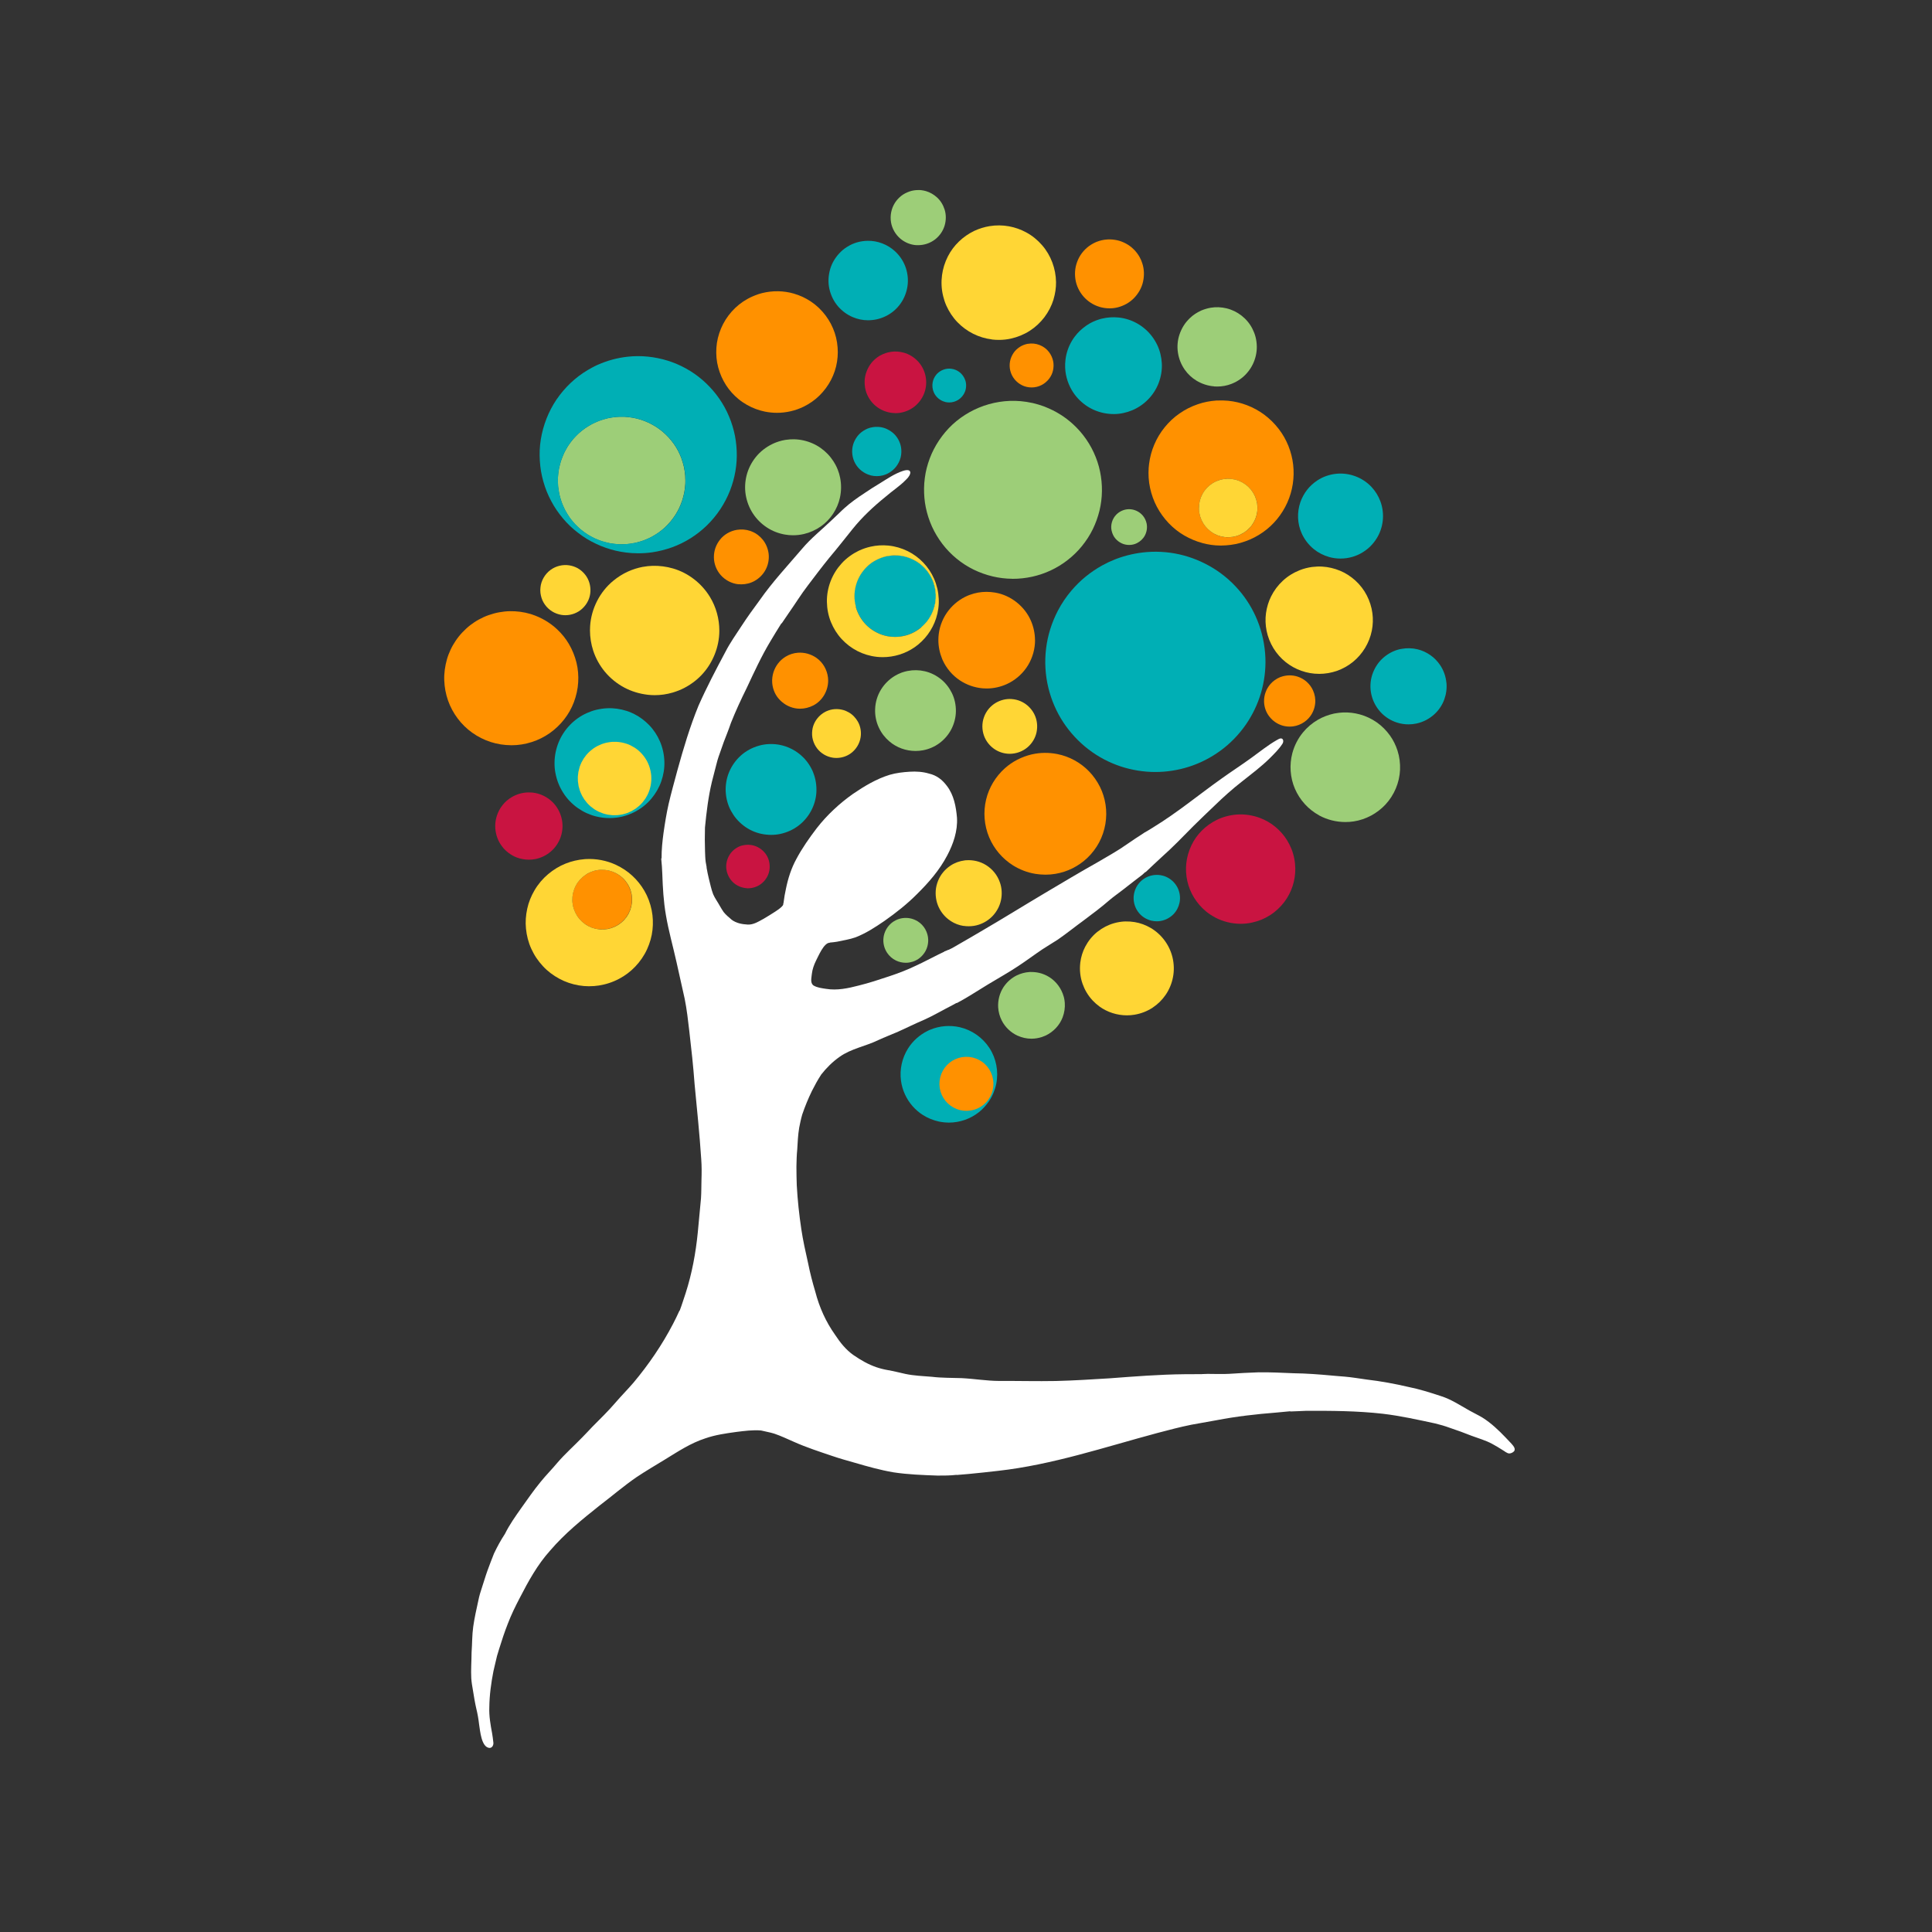 <?xml version="1.0" encoding="UTF-8"?>
<svg id="text" xmlns="http://www.w3.org/2000/svg" viewBox="0 0 700 700">
  <rect x="0" y="0" width="700" height="700" fill="#333333" stroke="none"/>
  <defs>
    <style>
      .cls-1 {
        fill: #ff9100;
      }

      .cls-2 {
        fill: #ffd635;
      }

      .cls-3 {
        fill: #00afb5;
      }

      .cls-4 {
        fill: #fff;
      }

      .cls-5 {
        fill: #c91441;
      }

      .cls-6 {
        fill: #9dce78;
      }
    </style>
  </defs>
  <path class="cls-4" d="M547.35,522.76c.68.83,1.94,1.94,1.27,3.01-.45.51-1.17.85-1.85.85-.92-.13-1.63-.85-2.42-1.28-1.21-.78-2.42-1.5-3.69-2.19-2.35-1.28-4.93-1.99-7.43-2.92-2.61-1.05-5.26-2-7.93-2.9-1.75-.64-3.47-1.15-5.27-1.58-6.28-1.35-12.64-2.77-19.01-3.52-9.26-1.05-18.59-1.1-27.9-1.06-1.84.05-3.68.2-5.52.23-.07,0-.14-.02-.2-.07-1.66.13-3.32.3-4.98.47-7.27.57-14.49,1.39-21.65,2.77-3.03.56-6.07,1.06-9.09,1.63-4.15.83-8.22,1.92-12.3,2.99-19.09,5.11-37.99,11.51-57.71,13.72-3.54.39-7.08.81-10.62,1.13-1.14.1-2.28.19-3.42.29-.33.03-.65.06-.98.08-.05,0-.09-.01-.13-.04-2.27.26-4.56.27-6.85.26-5.33-.19-10.68-.38-15.96-1.18-4.73-.81-9.37-2.11-13.97-3.46-2.78-.78-5.57-1.56-8.3-2.5-4.65-1.57-9.33-3.09-13.82-5.1-2.33-1.02-4.66-2.13-7.07-2.95-1.57-.5-3.2-.74-4.8-1.15-3.01-.25-6.07.17-9.06.54-3.74.52-7.51,1.05-11.08,2.29-5.33,1.71-9.99,4.81-14.72,7.71-3.42,2.09-6.88,4.12-10.22,6.34-4.64,3.19-8.91,6.87-13.39,10.28-6.36,5.05-12.69,10.19-17.98,16.38-4.57,5.08-7.86,11.07-10.97,17.11-1.61,3.06-3.12,6.16-4.35,9.39-1.17,2.97-2.17,6-3.11,9.05-.26.85-.52,1.71-.78,2.56,0,.03-.01.05-.02.08-.4,1.82-.9,3.66-1.29,5.48-.84,4.3-1.44,8.67-1.49,13.06-.14,3.21.44,6.37,1.02,9.51.16,1.02.32,2.05.42,3.09.2.96-.32,2.23-1.46,2.14-2.86-.33-3.3-6.12-3.67-8.4-.23-1.98-.54-3.88-1.02-5.8-.5-2.17-.86-4.37-1.21-6.57-.25-1.48-.52-2.96-.62-4.46-.17-3.12.1-6.25.11-9.37.24-3.13.16-6.25.6-9.36.45-3.21,1.19-6.38,1.87-9.55.31-1.58.79-3.12,1.3-4.65.68-2.02,1.26-4.08,1.99-6.09.79-2.06,1.51-4.15,2.36-6.18,1.17-2.47,2.49-4.88,3.99-7.16t0,0c1.61-3.27,3.73-6.25,5.82-9.22,2.32-3.25,4.56-6.52,7.09-9.59,1.92-2.39,4.11-4.56,6.07-6.93,2.81-3.27,6.06-6.13,9.05-9.23,1.22-1.23,2.39-2.5,3.58-3.75,2.86-2.89,5.79-5.72,8.43-8.81,2.11-2.46,4.39-4.74,6.5-7.2,5.51-6.57,10.38-13.71,14.34-21.31.81-1.54,1.56-3.11,2.28-4.69.03-.07.08-.12.15-.15.79-2.08,1.43-4.23,2.15-6.33,2.28-7.1,3.64-14.46,4.38-21.87.39-4.14.8-8.31,1.17-12.45.14-2.18.12-4.36.17-6.54.09-2.57.11-5.2-.09-7.75-.59-9.05-1.55-18.07-2.4-27.1-.47-6.43-1.17-12.84-1.92-19.24-.45-3.9-.9-7.83-1.67-11.68-1-4.48-2.02-8.96-3-13.45-1.25-5.62-2.84-11.17-3.8-16.85-.86-4.93-1.14-9.93-1.31-14.93-.05-1.82-.2-3.62-.38-5.43-.01-.11.03-.21.12-.28-.03-3.07.3-6.15.71-9.19.5-3.5,1.06-7,1.84-10.45.95-4.09,2.1-8.13,3.18-12.19,2.18-7.92,4.54-15.82,7.65-23.42,2.94-6.65,6.33-13.09,9.75-19.5,1.67-3.26,3.79-6.25,5.79-9.31,2.08-3.2,4.31-6.29,6.58-9.35,4.62-6.63,10.15-12.53,15.38-18.66,3.24-3.86,7.21-6.98,10.83-10.46.86-.81,1.72-1.63,2.58-2.44,0,0,0,0,.01-.01.6-.61,1.23-1.19,1.86-1.77,2.3-2.09,4.86-3.88,7.46-5.58,1.76-1.22,3.58-2.34,5.41-3.45,2.71-1.67,5.37-3.52,8.42-4.53,3.52-1.14,3.18,1.29,1.12,3.17-2.19,2.29-4.89,3.99-7.27,6.07-4.41,3.56-8.56,7.41-12.11,11.83-2.78,3.47-5.53,6.97-8.4,10.37-2.67,3.29-5.23,6.68-7.79,10.06-2.46,3.2-4.57,6.65-6.89,9.94-.85,1.23-1.68,2.47-2.52,3.7-.05.08-.13.13-.22.14-1.33,2.14-2.67,4.27-3.94,6.44-3.26,5.42-5.9,11.19-8.58,16.91-2.06,4.16-4.01,8.36-5.72,12.67-.46,1.27-.88,2.55-1.39,3.8-.86,2.07-1.6,4.18-2.33,6.3-.55,1.53-1.1,3.06-1.48,4.64-.57,2.18-1.15,4.36-1.69,6.56-1.31,5.46-1.98,11.04-2.52,16.61-.09,2.88-.07,5.77.02,8.64.05,1.27.07,2.55.24,3.82.09.59.2,1.18.32,1.77.04.09.03.2,0,.29.23,1.35.51,2.69.83,4.02.5,1.91.85,3.78,1.55,5.61.63,1.47,1.6,2.75,2.36,4.14.46.77.92,1.62,1.44,2.33.85,1.07,1.92,1.93,2.94,2.81,1.64,1.24,3.79,1.62,5.8,1.73,2.05.1,3.88-1.08,5.59-2.01,1.49-.85,2.95-1.77,4.39-2.7.83-.54,1.62-1.08,2.32-1.76h0c.28-.29.64-.63.57-1.07,0-.11.03-.19.09-.25.01-.09.02-.18.03-.27.21-1.65.48-3.3.85-4.92.76-3.74,1.93-7.42,3.77-10.78,2.1-3.95,4.7-7.64,7.41-11.19,3.7-4.74,8.15-8.89,13.05-12.36,4.15-2.83,8.54-5.48,13.38-6.96,2.35-.68,4.79-.96,7.22-1.11,2.35-.15,4.77,0,7.02.68,2.76.63,4.79,2.22,6.46,4.45,2.53,3.29,3.32,7.51,3.66,11.56.28,4.77-1.33,9.49-3.55,13.67-2.78,5.3-6.74,9.84-10.98,14.02-3.57,3.59-7.56,6.73-11.7,9.64-3.33,2.29-6.75,4.52-10.54,5.99-2.15.75-4.42,1.09-6.64,1.57-.85.15-1.71.24-2.57.31-.06.06-.14.1-.25.08-2.05.16-3.97,4.81-4.86,6.52-.73,1.48-1.3,3.11-1.49,4.74-.11,1.37-.7,3.28.6,4.22,1.37.81,3.04.99,4.56,1.22,3.97.66,7.98-.2,11.81-1.2,3.72-.91,7.37-2.12,11-3.33,3.38-1.12,6.71-2.39,9.91-3.95,2.67-1.22,5.25-2.63,7.89-3.92.72-.36,1.44-.71,2.16-1.05.05-.09.14-.15.24-.16-.01,0-.02,0-.03,0t0,0c.13-.04.26-.08.39-.13.28-.13.56-.25.84-.38.06-.02.12-.03.17-.02,1.47-.65,2.86-1.55,4.24-2.33,2.47-1.42,4.92-2.83,7.37-4.29,7.91-4.6,15.68-9.44,23.55-14.11,6.14-3.64,12.25-7.3,18.48-10.8,2.87-1.69,5.79-3.32,8.6-5.12,1.85-1.2,3.63-2.49,5.47-3.7.64-.42,1.28-.83,1.92-1.24.49-.31.97-.63,1.44-.96.03-.01.05-.03.08-.03.5-.32,1.02-.59,1.15-.67.56-.33,1.11-.68,1.66-1.01.12-.08.23-.16.35-.23,8.54-5.22,16.26-11.63,24.4-17.42,3.62-2.61,7.38-5.02,10.99-7.65,3.02-2.18,5.92-4.54,9.15-6.4.54-.26,1.06-.69,1.68-.64.93.18.84,1.38.39,2-1.23,1.92-2.94,3.56-4.53,5.17-3.13,3.09-6.66,5.72-10.1,8.45-3.45,2.69-6.72,5.62-9.86,8.67-2.57,2.43-5.15,4.93-7.66,7.39-3.83,3.9-7.64,7.83-11.73,11.47-1.89,1.7-3.71,3.48-5.57,5.22-.06.06-.15.08-.23.07-.32.3-.65.6-.98.9-2.36,1.86-4.79,3.63-7.13,5.52-1.61,1.26-3.31,2.42-4.87,3.75-2.99,2.61-6.18,4.98-9.36,7.36-3.12,2.27-6.13,4.71-9.31,6.91-1.83,1.21-3.74,2.29-5.56,3.5-2.96,1.99-5.82,4.14-8.8,6.1-3.55,2.37-7.29,4.42-10.93,6.64-3,1.8-5.92,3.73-8.96,5.47-.58.33-1.16.64-1.74.96-.23.1-.43.29-.68.33-.03,0-.07,0-.1-.02-.51.29-1.02.57-1.53.84-3.39,1.71-6.65,3.67-10.11,5.22-3.19,1.36-6.31,2.89-9.47,4.33-2.38,1.03-4.8,1.96-7.16,3.04-4.59,2.25-9.86,3.08-14.06,6.09-2.53,1.77-4.74,3.98-6.64,6.4-1.25,1.91-2.34,3.91-3.37,5.95-1.35,2.77-2.52,5.62-3.51,8.54-.46,1.58-.8,3.21-1.11,4.82-.43,2.6-.55,5.24-.7,7.87-.21,1.97-.24,3.99-.29,5.97v.02c0,.2,0,.41,0,.61,0,2.12.05,4.23.12,6.35.29,5.32.86,10.64,1.65,15.92.61,4.14,1.54,8.21,2.45,12.28.7,3.51,1.6,6.97,2.62,10.39,1.45,5.59,3.83,10.92,7.19,15.62,1.81,2.76,3.88,5.37,6.59,7.28,2.64,1.84,5.46,3.45,8.5,4.48.05,0,.1,0,.15.03.17.06.34.13.51.18,0,0,.01,0,.02,0,.34.1.69.2,1.03.29.36.09.72.18,1.09.26.44.09.89.18,1.34.26h0c.23.04.45.07.68.1.05,0,.09.03.13.05.11.02.21.04.32.06,1.7.32,3.37.78,5.07,1.14,3.21.68,6.42.77,9.66,1.05,3.56.43,7.14.35,10.72.48,4.54.22,9.05,1,13.6,1.02,6.85-.04,13.7.15,20.55.02,6.49-.16,12.96-.57,19.44-.97,9.04-.68,18.09-1.4,27.17-1.49,2.1-.02,4.19-.02,6.29-.03.02,0,.05-.01.08-.02.67-.05,1.35-.07,2.03-.07,2.61,0,5.21.13,7.82-.02,3.55-.23,7.1-.44,10.66-.55,4.23-.04,8.48.15,12.7.34,4.56.06,9.11.4,13.64.82,1.56.17,3.13.25,4.7.39,2.72.23,5.41.7,8.11,1.07,5.09.59,10.12,1.52,15.1,2.68,3.99.8,7.88,2.03,11.73,3.3,3.7,1.15,6.93,3.32,10.28,5.2,1.59.9,3.25,1.67,4.81,2.61,3.14,1.97,5.86,4.56,8.41,7.23.61.63,1.21,1.25,1.8,1.9Z"/>
  <path class="cls-3" d="M406.08,277.7c-4.2-1.39-8.18-3.48-11.69-6.18-3.56-2.73-6.64-6.04-9.11-9.78-2.51-3.8-4.33-8.03-5.42-12.45-1.15-4.69-1.43-9.58-.84-14.37.58-4.77,2.06-9.42,4.28-13.68,1.38-2.64,3.07-5.12,4.9-7.26,1.57-1.84,3.29-3.55,5.16-5.07,1.88-1.52,3.88-2.88,5.99-4.05,1.48-.82,3.01-1.54,4.58-2.16.02,0,.03-.02.05-.02.1-.04.2-.08.3-.12,0,0,0,0,0,0,0,0,0,0,0,0,3.62-1.38,7.43-2.23,11.29-2.54,4.46-.35,9,.07,13.32,1.23,4.27,1.15,8.31,3,11.99,5.45.92.62,1.82,1.27,2.68,1.97.24.19.47.39.71.58.09.08.18.16.28.24.22.15.41.35.6.52.45.4.9.82,1.33,1.24.8.78,1.57,1.6,2.3,2.44,2.85,3.28,5.17,7.06,6.79,11.09,1.75,4.33,2.73,8.94,2.91,13.61.16,4.29-.4,8.61-1.62,12.73-1.2,4.07-3.06,7.93-5.47,11.42-2.51,3.61-5.61,6.82-9.16,9.42-3.51,2.57-7.41,4.57-11.56,5.88-3.92,1.24-8.02,1.87-12.12,1.87s-8.47-.69-12.5-2.02Z"/>
  <path class="cls-3" d="M224.2,197.19h-.02c-.26-.02-.53-.04-.79-.06-.13-.01-.26-.02-.39-.04-.39-.04-.78-.09-1.17-.14h0c-.26-.04-.52-.08-.78-.12h0c-.12-.02-.25-.05-.37-.08h0c-.06-.01-.12-.03-.18-.04-.18-.04-.37-.08-.55-.13h0c-.12-.03-.24-.06-.37-.09-.49-.12-.97-.26-1.46-.41-.95-.32-1.87-.69-2.78-1.1-.21-.1-.42-.21-.63-.32l-.16-.08c-.13-.07-.26-.14-.39-.21-.13-.07-.26-.14-.38-.21-.1-.06-.2-.12-.31-.18-.2-.12-.4-.24-.6-.36-.22-.14-.43-.29-.64-.43h0c-.21-.15-.42-.3-.63-.45-.1-.08-.21-.15-.31-.23-.31-.23-.61-.47-.91-.72-.08-.07-.17-.15-.25-.22-.08-.07-.17-.15-.25-.22s-.16-.15-.24-.22c-.08-.07-.16-.15-.24-.23-.32-.3-.64-.62-.95-.93-.17-.19-.34-.38-.51-.57-.17-.19-.33-.39-.5-.59h0c-.13-.16-.26-.32-.39-.48-.06-.08-.13-.16-.19-.24-.13-.17-.25-.33-.37-.49-.06-.09-.11-.17-.17-.25-.53-.79-1.03-1.59-1.48-2.42-.06-.12-.12-.23-.18-.35-.06-.12-.11-.23-.17-.35-.22-.47-.44-.94-.64-1.43-.1-.24-.2-.48-.29-.73-.33-.95-.61-1.9-.85-2.88-.2-.98-.36-1.96-.47-2.95,0-.09-.01-.19-.02-.28t0,0c-.02-.28-.03-.57-.05-.85,0-.09,0-.19,0-.28-.01-.38-.01-.76-.01-1.15,0-.26,0-.52.02-.79.07-.98.18-1.95.35-2.92.02-.12.05-.24.08-.36.05-.21.09-.43.14-.64l.04-.15c.07-.29.14-.57.22-.86.08-.29.16-.57.24-.85.04-.13.09-.26.13-.38.05-.13.09-.25.14-.38.28-.76.59-1.51.93-2.25.1-.2.2-.39.3-.59s.21-.39.31-.58c0,0,0,0,0,0,.21-.39.43-.77.66-1.15.07-.11.15-.22.22-.33h0c.06-.08.11-.17.17-.25.06-.08.11-.17.17-.25h0c.06-.08.12-.16.17-.24h0c.06-.08.12-.16.18-.24.08-.11.16-.22.24-.32.16-.21.32-.42.49-.63h0c.08-.11.17-.21.25-.31.08-.1.17-.19.25-.28.08-.09.17-.19.26-.28.04-.05.08-.09.13-.14h0c.11-.12.22-.23.32-.34s.22-.23.33-.34c.09-.09.18-.18.27-.27.18-.18.36-.35.54-.52.73-.64,1.49-1.24,2.28-1.82.06-.04.13-.08.19-.13.02-.01.03-.02.05-.03,0,0,0,0,0,0,.08-.05.15-.1.23-.15,0,0,.01,0,.02-.01.05-.03.09-.06.13-.09.05-.03.09-.06.14-.09.07-.04.13-.08.2-.12,0,0,0,0,0,0,.11-.07.21-.13.32-.2,0,0,0,0,0,0h0c.11-.06.22-.13.32-.2h0s0,0,0,0c.07-.04.15-.09.22-.13.07-.04.15-.09.23-.13.18-.1.36-.21.55-.3.21-.1.42-.21.63-.31.09-.05.19-.09.29-.14,0,0,0,0,0,0,.1-.05.2-.09.3-.14h0s0,0,0,0c.1-.05.21-.09.31-.14.1-.05.21-.09.31-.13,0,0,0,0,0,0h0c.21-.09.42-.17.63-.26.27-.1.53-.19.8-.28.13-.04.27-.09.4-.13,0,0,0,0,0,0,.13-.04.27-.08.4-.12,0,0,0,0,0,0,.13-.04.27-.08.4-.12,0,0,0,0,0,0,.13-.04.27-.07.4-.11,0,0,0,0,0,0,.1-.03.2-.05.3-.08.03,0,.07-.02.1-.03.03,0,.07-.02.1-.02.1-.03.21-.05.31-.08,0,0,0,0,0,0,.12-.03.25-.05.37-.07,0,0,0,0,0,0,.12-.02.25-.05.37-.07,0,0,0,0,0,0,.12-.02.25-.04.37-.06,0,0,0,0,0,0,.12-.02.25-.04.37-.06,0,0,0,0,0,0,.13-.02.25-.04.38-.05.21-.03.42-.05.63-.08.06,0,.11-.01.17-.02.03,0,.05,0,.08,0,.09-.01.17-.02.26-.03.07,0,.15-.01.22-.01.29-.02.58-.04.88-.05.01,0,.02,0,.03,0,.09,0,.17,0,.26,0,.04,0,.08,0,.12,0,.05,0,.1,0,.15,0,.08,0,.17,0,.25,0h.03s.07,0,.1,0c.1,0,.2,0,.3,0h.04c.06,0,.13,0,.2,0,.05,0,.09,0,.13,0,0,0,.01,0,.02,0,.06,0,.12,0,.18,0,1.09.06,2.18.19,3.25.38.97.19,1.92.43,2.85.73.93.31,1.83.67,2.72,1.08.92.45,1.8.94,2.67,1.48.79.52,1.56,1.08,2.29,1.68.8.69,1.55,1.41,2.27,2.18.63.72,1.23,1.46,1.8,2.23.57.82,1.09,1.66,1.56,2.54.45.88.85,1.78,1.21,2.7-.23,0-.46,0-.69,0-.02,0-.04,0-.05,0h-.02c-.2,0-.39.02-.59.03-.54.05-1.08.13-1.62.24-.59.14-1.16.31-1.73.51-.45.18-.89.38-1.33.59-.48.26-.94.54-1.4.85-.42.31-.83.63-1.22.97-.39.37-.77.76-1.13,1.16-.36.44-.7.9-1.02,1.38-.24.41-.47.82-.69,1.24-.24.53-.45,1.06-.64,1.61-.15.51-.28,1.02-.38,1.53-.09.52-.15,1.04-.18,1.56-.02.6,0,1.19.04,1.79.06.53.14,1.05.25,1.58.13.52.28,1.03.45,1.54.2.52.43,1.03.68,1.53.24.45.51.88.79,1.3.03.04.06.09.09.13.07.09.13.18.2.26.27.35.55.68.85,1.01.33.34.68.67,1.04.98.43.35.87.68,1.34.98.43.26.87.51,1.32.73.28.13.56.25.85.36-.39.42-.8.83-1.22,1.22-.72.65-1.48,1.26-2.26,1.83-.85.59-1.72,1.12-2.63,1.61-.91.47-1.85.88-2.81,1.24-.98.34-1.98.63-3,.87-.99.2-2,.36-3.01.45-.68.05-1.36.07-2.04.07-.31,0-.62,0-.93-.01Z"/>
  <path class="cls-3" d="M343.61,406.73c-1.16-.01-2.32-.14-3.45-.38-2.04-.45-3.99-1.23-5.76-2.35-1.39-.88-2.65-1.96-3.74-3.2-2.28-2.59-3.77-5.84-4.22-9.26-.54-4.04.38-8.2,2.55-11.65,1.7-2.71,4.16-4.9,7.01-6.33.03-.02.06-.03.09-.05.15-.08.3-.15.46-.22.13-.06.26-.12.39-.17.03-.01.05-.02.08-.03,3.37-1.41,7.15-1.73,10.73-.91,4.39,1.01,8.28,3.76,10.74,7.53,2.47,3.79,3.37,8.52,2.47,12.96-.45,2.24-1.34,4.41-2.62,6.31-1.02,1.51-2.25,2.85-3.68,3.99-3.06,2.44-6.96,3.77-10.87,3.77h-.16ZM348.08,403.71c.06-.02.12-.03.17-.05-.06.02-.12.04-.17.05ZM348.38,386.6c-.34.01-.67.05-1,.1-.3.05-.6.12-.89.21-.32.1-.63.22-.93.35-.29.14-.57.28-.84.45-.26.17-.51.35-.76.54-.23.19-.45.4-.66.61-.22.24-.43.49-.63.75-.18.25-.34.5-.49.77-.15.29-.29.58-.42.89-.11.3-.21.59-.29.9-.07.32-.13.64-.17.96-.03.29-.04.59-.04.88,0,.04,0,.08,0,.13.01.32.04.63.09.95.06.33.13.65.22.97.1.31.22.62.35.92.13.28.28.55.44.82.17.27.36.53.56.78.19.23.39.44.6.65.23.22.48.42.74.62.25.18.51.35.78.5.29.15.58.29.89.42.31.12.62.21.94.3.33.07.65.13.99.17.19.02.37.03.56.03h0s0,0,0,0c.09,0,.18,0,.26,0,.04,0,.08,0,.12,0,.34-.01.68-.05,1.01-.1.31-.06.62-.13.93-.22.3-.1.6-.21.89-.34.28-.13.55-.28.82-.44.26-.16.51-.34.75-.53.25-.21.49-.43.72-.67.21-.23.41-.46.59-.71.18-.26.35-.52.51-.79.15-.28.29-.58.41-.88.11-.3.21-.61.29-.92.07-.32.13-.63.17-.95.03-.29.04-.59.04-.88,0-.04,0-.08,0-.13-.01-.32-.04-.63-.09-.95-.06-.34-.14-.67-.23-1-.1-.31-.22-.61-.35-.91-.13-.28-.28-.55-.44-.81-.17-.26-.35-.52-.55-.76-.21-.25-.42-.48-.66-.7-.15-.14-.31-.28-.48-.41-.06-.05-.13-.1-.2-.15-.26-.18-.52-.35-.8-.51-.27-.15-.55-.28-.84-.4-.31-.12-.62-.22-.94-.3-.33-.07-.66-.13-.99-.18-.29-.03-.58-.04-.87-.04-.04,0-.09,0-.13,0Z"/>
  <path class="cls-3" d="M417.3,333.61c-.91-.21-1.76-.57-2.56-1.04-1.48-.88-2.66-2.28-3.33-3.85-.76-1.78-.87-3.74-.39-5.51,0-.03.02-.07.03-.1h0c.15-.52.34-1.02.58-1.51.26-.53.59-1.01.95-1.47.69-.88,1.6-1.62,2.59-2.15,1.84-.98,4.04-1.26,6.06-.73.06.02.12.03.17.05.07.02.14.04.21.06,0,0,.02,0,.03,0,.13.04.26.09.39.13.04.01.07.03.11.04,1.95.76,3.57,2.21,4.52,4.1.83,1.66,1.09,3.61.71,5.43-.32,1.54-1.07,3.02-2.17,4.15-1.44,1.47-3.38,2.41-5.45,2.57-.21.02-.42.02-.63.02-.61,0-1.23-.07-1.82-.2Z"/>
  <path class="cls-3" d="M403.56,150.02c-2.44,0-4.86-.48-7.1-1.46-.13-.06-.25-.11-.38-.17-.21-.08-.41-.2-.61-.3-.26-.13-.52-.28-.78-.42-.49-.28-.97-.59-1.44-.93-1.99-1.43-3.68-3.26-4.92-5.38-1.65-2.82-2.5-6.07-2.41-9.26,0-.03,0-.06,0-.08,0-.06,0-.11,0-.17.04-1.14.19-2.28.45-3.39.55-2.34,1.59-4.61,3.05-6.52.56-.74,1.17-1.45,1.84-2.08.75-.7,1.54-1.34,2.38-1.93,1.47-1.02,3.15-1.78,4.86-2.29.02,0,.04-.01.06-.02.04-.01.08-.02.12-.03.05-.01.09-.03.14-.04.03,0,.05-.01.08-.02.12-.03.24-.06.36-.09,1.99-.47,4.02-.61,6.05-.4,2.36.24,4.7,1,6.75,2.17,1.02.58,1.97,1.25,2.86,2.02.45.39.88.81,1.29,1.24,0,0,.01.02.02.02.02.03.05.05.07.08.39.42.75.86,1.1,1.31.74.98,1.38,2.04,1.91,3.15.98,2.07,1.51,4.32,1.64,6.6.14,2.4-.28,4.83-1.12,7.07-1.66,4.45-5.23,8.12-9.61,9.95-2.11.88-4.39,1.37-6.68,1.37h-.01Z"/>
  <path class="cls-3" d="M342.44,145.62c-1.79-.44-3.34-1.74-4.09-3.42-.52-1.16-.66-2.46-.42-3.71.2-1.03.66-1.97,1.32-2.77.07-.09.15-.17.22-.25,0-.01.02-.02.03-.03,1.34-1.37,3.29-2.09,5.2-1.83,1.03.14,2.03.53,2.87,1.16,1.02.76,1.77,1.83,2.18,3.04.44,1.33.38,2.83-.13,4.13-.49,1.24-1.39,2.3-2.52,2.99-.96.59-2.08.89-3.19.89-.49,0-.99-.06-1.47-.18Z"/>
  <path class="cls-3" d="M216,295.82c-1.19-.3-2.35-.71-3.48-1.22-1.16-.53-2.25-1.18-3.3-1.92-.49-.34-.96-.72-1.42-1.12-.02-.02-.04-.04-.06-.06-.01-.01-.03-.02-.04-.03-.45-.4-.89-.81-1.31-1.25-.87-.91-1.65-1.91-2.32-2.97-.69-1.09-1.3-2.24-1.76-3.44-.22-.58-.44-1.17-.61-1.78-.18-.66-.34-1.33-.47-2.01-.24-1.23-.33-2.5-.31-3.75.02-2.53.56-5.07,1.52-7.41,1.9-4.62,5.65-8.5,10.23-10.52,1.09-.48,2.23-.9,3.39-1.17,1.3-.3,2.61-.5,3.95-.56,2.39-.11,4.79.24,7.07.98.04.01.09.02.13.04h0c.05.02.1.04.15.05.09.03.18.06.27.09.04.01.07.03.1.04.74.28,1.46.59,2.16.95,1.97.99,3.74,2.35,5.28,3.92,1.65,1.69,2.97,3.7,3.91,5.86,1.01,2.32,1.55,4.82,1.64,7.35.09,2.43-.32,4.87-1.11,7.17-.78,2.28-2.01,4.38-3.55,6.24-3.12,3.77-7.71,6.27-12.55,6.92-.9.12-1.8.18-2.71.18-1.62,0-3.24-.2-4.81-.59ZM225.39,272.19c-.5.05-.99.13-1.49.23-.41.11-.82.23-1.22.38-.36.15-.7.3-1.05.47-.37.2-.73.42-1.08.66-.29.22-.58.44-.85.68-.34.32-.66.65-.96.99-.24.3-.47.6-.68.92-.21.33-.41.67-.58,1.03-.18.38-.33.76-.47,1.15-.13.43-.24.85-.33,1.29-.06.4-.11.79-.14,1.19,0,.16,0,.32,0,.48,0,.27,0,.53.02.8.05.44.11.87.19,1.3.1.41.21.81.34,1.2.17.45.37.89.59,1.32.17.31.36.6.55.9.24.34.5.66.77.97.29.31.59.6.9.87.32.26.64.5.98.73.36.23.73.43,1.12.62.38.17.76.32,1.15.46.4.12.8.22,1.21.31.41.07.83.12,1.25.15.44.02.87,0,1.3-.02.43-.05.85-.11,1.27-.2.41-.1.81-.22,1.2-.35.39-.15.76-.32,1.13-.5.35-.19.69-.4,1.02-.62.32-.23.64-.48.94-.74.32-.3.63-.62.92-.95.26-.32.5-.64.72-.98.2-.32.39-.65.56-.99.18-.38.34-.77.48-1.17.13-.42.24-.84.33-1.27.07-.42.12-.83.15-1.26,0-.18.01-.37.01-.55,0-.24,0-.47-.02-.71-.04-.42-.1-.84-.19-1.25-.1-.44-.23-.87-.38-1.3-.14-.37-.3-.73-.48-1.09-.2-.37-.41-.73-.65-1.07-.25-.35-.51-.68-.8-1-.27-.29-.56-.57-.86-.83-.31-.26-.63-.5-.97-.72-.36-.23-.72-.43-1.1-.62-.24-.11-.48-.21-.72-.31-.12-.04-.23-.08-.35-.12-.43-.13-.87-.25-1.31-.34-.44-.07-.89-.12-1.34-.15-.1,0-.21,0-.31,0-.27,0-.54,0-.8.02ZM237.68,278.77s-.02-.09-.03-.13c.01.04.02.09.03.13Z"/>
  <path class="cls-1" d="M185.13,270.01c-2.48-.02-4.95-.4-7.32-1.16-2.41-.78-4.69-1.93-6.75-3.4-4.01-2.87-7.07-6.97-8.72-11.61-.84-2.38-1.29-4.87-1.38-7.39-.09-2.55.28-5.09.97-7.55.33-1.19.79-2.35,1.31-3.47.52-1.13,1.15-2.21,1.84-3.24.73-1.09,1.55-2.13,2.46-3.08.89-.93,1.82-1.81,2.85-2.6.99-.76,2.04-1.47,3.14-2.06,1.12-.6,2.28-1.16,3.49-1.57,1.26-.43,2.52-.8,3.83-1.03,1.27-.23,2.56-.38,3.85-.4,1.26-.02,2.52.04,3.77.21,1.27.17,2.52.44,3.74.8h.04s.02.02.03.02c.13.04.25.08.38.12.03,0,.05.02.08.03,3.4,1.12,6.53,2.96,9.14,5.41,1.66,1.56,3.1,3.34,4.25,5.3,1.23,2.09,2.14,4.35,2.73,6.7.58,2.33.77,4.77.63,7.16-.14,2.48-.7,4.91-1.57,7.24-1.7,4.5-4.8,8.4-8.71,11.17-4,2.83-8.94,4.41-13.85,4.41-.07,0-.14,0-.21,0Z"/>
  <path class="cls-1" d="M375.01,316.59c-2.82-.46-5.52-1.53-7.94-3.02-3.87-2.43-6.95-6.02-8.7-10.25-1.79-4.3-2.17-9.12-1.08-13.65,1.04-4.35,3.44-8.3,6.76-11.29,2.76-2.48,6.15-4.19,9.75-5.05,0,0,0,0,0,0,0,0,.02,0,.03,0,.04-.01.09-.02.13-.03,2.96-.67,6.06-.68,9.04-.11,4.37.84,8.48,3.08,11.57,6.28,1.61,1.66,2.93,3.55,3.97,5.62,1,2.01,1.68,4.2,2.02,6.42.72,4.67-.11,9.55-2.33,13.72-1.12,2.09-2.57,3.99-4.28,5.62-1.58,1.5-3.38,2.75-5.32,3.73-1.95.99-4.08,1.67-6.23,2.03-1.19.2-2.39.3-3.59.3-1.27,0-2.54-.11-3.8-.31Z"/>
  <path class="cls-1" d="M341.3,393.13c-.03.29-.04.59-.04.88,0-.3.01-.59.04-.88Z"/>
  <path class="cls-1" d="M355.92,393.72c-.01-.32-.04-.63-.09-.95-.06-.34-.13-.67-.23-1-.1-.31-.22-.61-.35-.91-.13-.28-.28-.55-.44-.81-.17-.26-.35-.52-.55-.76-.21-.25-.42-.48-.66-.7-.15-.14-.31-.28-.48-.41-.06-.05-.13-.1-.2-.15-.26-.18-.52-.35-.8-.51-.27-.15-.56-.28-.84-.4-.31-.12-.62-.22-.94-.3-.33-.07-.66-.13-.99-.18.33.04.66.1.99.18.32.08.63.18.94.3.29.12.57.25.84.4.28.16.54.33.8.51.07.05.13.1.2.15.16.13.32.27.48.41.23.22.45.46.66.7.2.25.38.5.55.76.16.26.3.53.44.81.13.3.25.6.35.91.1.33.17.66.23,1,.05.32.08.63.09.95,0,.04,0,.08,0,.13,0-.04,0-.08,0-.13Z"/>
  <path class="cls-1" d="M341.3,393.13c.04-.33.1-.65.17-.96.08-.3.18-.6.29-.9.12-.3.26-.6.42-.89.15-.26.31-.52.49-.77.2-.26.41-.51.63-.75.21-.21.43-.42.66-.61.24-.19.49-.38.76-.54.27-.16.55-.31.84-.45.31-.13.62-.25.93-.35.29-.09.59-.15.89-.21.33-.05.66-.08,1-.1.04,0,.09,0,.13,0-.04,0-.09,0-.13,0-.34.01-.67.05-1,.1-.3.05-.6.12-.89.21-.32.1-.63.22-.93.35-.29.14-.57.28-.84.45-.26.17-.51.35-.76.54-.23.19-.45.4-.66.61-.22.24-.43.49-.63.75-.18.25-.34.5-.49.77-.15.29-.29.58-.42.89-.11.3-.21.59-.29.9-.07.32-.13.64-.17.96Z"/>
  <path class="cls-1" d="M348.89,386.6c.16,0,.33.02.49.03-.16-.02-.33-.03-.49-.03Z"/>
  <path class="cls-1" d="M348.54,386.6c.12,0,.24,0,.35,0-.12,0-.24,0-.35,0Z"/>
  <path class="cls-1" d="M348.51,386.6s.02,0,.03,0c0,0-.02,0-.03,0Z"/>
  <path class="cls-1" d="M277.3,149.17c-2.33-.47-4.58-1.29-6.65-2.47-.52-.3-1.03-.61-1.53-.95-.25-.17-.49-.35-.74-.53,0,0,0,0-.01,0-.01,0-.02-.01-.03-.02-.25-.18-.49-.37-.73-.57-1.75-1.44-3.29-3.13-4.52-5.03-1.29-1.99-2.24-4.16-2.86-6.45-.63-2.3-.82-4.73-.67-7.1.15-2.41.74-4.79,1.67-7.01,1.88-4.49,5.29-8.35,9.56-10.71,1.21-.67,2.46-1.22,3.76-1.66.05-.02.09-.04.14-.06.04-.01.09-.03.13-.04.01,0,.02,0,.03-.01.19-.06.37-.11.4-.12.12-.03.23-.07.35-.1.15-.04.3-.09.45-.13.04-.01.09-.02.13-.03,3.77-.93,7.75-.88,11.49.21,1.08.32,2.13.72,3.15,1.18.5.23.98.48,1.46.75.02.01.05.03.07.04.01,0,.03.01.04.02.49.28.97.58,1.44.89.95.63,1.85,1.35,2.68,2.13.11.11.22.21.31.3,3.4,3.27,5.74,7.69,6.45,12.36.18,1.18.28,2.36.28,3.56,0,1.14-.1,2.27-.27,3.39-.35,2.32-1.12,4.61-2.21,6.69-1.08,2.07-2.48,3.94-4.14,5.59-1.68,1.66-3.66,3.03-5.77,4.06-2.98,1.46-6.32,2.22-9.65,2.22-1.42,0-2.83-.14-4.21-.41Z"/>
  <path class="cls-1" d="M435.61,196.74c-2.27-.6-4.43-1.53-6.46-2.69-4.23-2.43-7.7-6.13-9.99-10.43-1.14-2.15-1.96-4.46-2.47-6.83-.52-2.4-.67-4.87-.5-7.31.03-.46.08-.91.14-1.37.59-4.83,2.57-9.5,5.64-13.28,1.55-1.91,3.37-3.64,5.4-5.03,1.01-.69,2.05-1.33,3.14-1.88,1.13-.57,2.28-1.05,3.48-1.46,2.16-.75,4.43-1.18,6.71-1.34.02,0,.05,0,.07,0,0,0,0,0,.01,0,.01,0,.02,0,.03,0,0,0,0,0,0,0h.01s.04,0,.06,0c0,0,.02,0,.02,0,.08,0,.15,0,.23-.01.04,0,.08,0,.12,0,1.24-.04,2.47-.03,3.7.09,2.32.23,4.61.76,6.79,1.59,2.27.86,4.43,2.04,6.37,3.49,1.99,1.49,3.75,3.24,5.26,5.22,2.83,3.68,4.63,8.21,5.16,12.82.54,4.69-.18,9.49-2.12,13.8-1.91,4.25-4.96,8.01-8.78,10.69-.49.35-1,.67-1.51.99-2.09,1.29-4.36,2.24-6.72,2.91-2.27.64-4.62.92-6.97.95-.07,0-.14,0-.21,0-2.23,0-4.46-.33-6.61-.9ZM443.33,173.58c-.4.07-.8.15-1.19.26-.03,0-.05.01-.07.02-.46.14-.91.31-1.36.5-.45.21-.9.44-1.33.7-.37.24-.72.49-1.07.76-.34.29-.67.59-.99.91-.31.34-.61.69-.89,1.06-.26.36-.5.74-.72,1.13-.21.4-.41.81-.58,1.24-.16.43-.3.86-.42,1.31-.11.47-.19.93-.25,1.41-.04.46-.07.92-.06,1.38.02.48.06.96.12,1.44.08.47.18.93.31,1.38.15.46.31.91.51,1.36.2.43.43.85.68,1.26.23.36.48.71.75,1.05.28.34.58.66.9.97.33.31.67.6,1.03.87.02.01.04.03.06.05.35.25.71.48,1.07.69.42.23.85.43,1.3.61.44.16.89.31,1.34.42.45.1.9.19,1.36.24.47.05.93.07,1.4.06.48-.02.95-.06,1.42-.13.45-.08.89-.18,1.33-.3.46-.14.91-.31,1.35-.5.43-.2.85-.42,1.26-.67.38-.25.75-.51,1.11-.79.34-.28.66-.58.95-.87h.01c.33-.36.63-.72.91-1.1.25-.35.48-.71.69-1.08.22-.42.43-.84.61-1.28.16-.42.29-.84.41-1.27.1-.43.18-.87.25-1.31.06-.53.08-1.05.08-1.58-.02-.45-.05-.89-.12-1.33-.08-.47-.19-.94-.32-1.4-.14-.44-.3-.87-.48-1.29-.2-.42-.41-.83-.65-1.23-.24-.38-.5-.75-.78-1.11-.28-.34-.57-.66-.89-.97-.35-.33-.72-.64-1.11-.93-.37-.26-.75-.51-1.14-.73-.4-.21-.8-.41-1.22-.58-.43-.17-.87-.31-1.31-.42-.46-.11-.93-.2-1.4-.26-.43-.04-.87-.07-1.3-.07h-.1c-.49.01-.97.06-1.46.13Z"/>
  <path class="cls-1" d="M217.22,336.73c-.52-.06-1.03-.14-1.54-.25-.44-.11-.88-.24-1.31-.4-.43-.17-.85-.36-1.26-.57-.42-.23-.83-.48-1.23-.76-.35-.26-.69-.53-1.01-.82-.33-.32-.65-.64-.95-.99-.32-.4-.62-.8-.9-1.23-.23-.38-.44-.76-.63-1.15-.2-.44-.37-.88-.53-1.33-.14-.44-.25-.89-.34-1.35-.08-.51-.14-1.03-.17-1.54,0-.45,0-.89.04-1.34.05-.51.13-1.02.24-1.52.11-.44.24-.88.4-1.31.18-.45.37-.89.59-1.31.22-.41.47-.8.73-1.18.27-.36.55-.71.85-1.05.31-.33.64-.64.98-.93.38-.31.77-.6,1.17-.87.4-.25.82-.48,1.24-.69.43-.19.86-.36,1.3-.51.2-.06.39-.12.59-.17.26-.06.52-.12.79-.17.47-.08.94-.13,1.42-.15.48-.02.96,0,1.43.03.48.05.95.13,1.43.23.48.12.95.26,1.41.43.42.17.83.35,1.24.56.41.22.81.47,1.19.73.34.25.67.51.99.79.36.33.7.68,1.02,1.05.3.36.58.74.84,1.14.25.4.47.8.68,1.22.2.45.38.9.54,1.37.13.44.24.89.33,1.34.08.48.13.96.16,1.44.01.5,0,.99-.04,1.49-.06.49-.13.97-.24,1.45-.11.45-.24.89-.4,1.32-.17.45-.37.88-.59,1.31-.21.39-.44.76-.69,1.13-.27.38-.57.74-.88,1.09-.31.33-.64.65-.98.94-.38.31-.77.6-1.18.87-.41.25-.83.48-1.27.69-.41.18-.83.35-1.26.49-.45.14-.91.25-1.37.34-.47.08-.94.13-1.42.16-.14,0-.28,0-.41,0-.35,0-.69-.01-1.03-.04Z"/>
  <path class="cls-6" d="M284.43,193.69c-2.33-.41-4.56-1.26-6.54-2.56-2-1.31-3.72-3-5.04-5-1.37-2.07-2.27-4.42-2.67-6.86-.38-2.33-.25-4.72.32-7.01.62-2.46,1.79-4.74,3.38-6.71,1.58-1.96,3.63-3.53,5.88-4.64,1.08-.53,2.21-.94,3.37-1.23.04-.02.09-.03.14-.04.34-.08.68-.15,1.02-.21.14-.02.27-.05.41-.07.04,0,.07,0,.11-.01.93-.14,1.87-.2,2.81-.19,2.32.04,4.61.54,6.73,1.47,2.08.9,3.97,2.24,5.54,3.87.79.82,1.49,1.72,2.11,2.68.25.39.48.79.7,1.19.08.14.16.29.22.44,0,.01.01.02.02.03.07.14.13.27.2.41.13.28.25.57.37.86.39.98.69,1.99.89,3.02.47,2.37.44,4.8-.07,7.16-.91,4.19-3.43,8-6.95,10.46-1.85,1.29-3.92,2.23-6.12,2.74-1.29.3-2.61.45-3.93.45-.98,0-1.95-.08-2.91-.25Z"/>
  <path class="cls-6" d="M332.02,88.83c-2.11-.13-4.16-.97-5.78-2.34-1.78-1.51-3.03-3.65-3.41-5.96-.39-2.42.09-4.93,1.4-7.01.6-.95,1.36-1.78,2.23-2.49.92-.74,1.98-1.28,3.09-1.66,1.01-.35,2.09-.51,3.16-.51.04,0,.08,0,.11,0,.08,0,.16,0,.24,0,.03,0,.05,0,.08,0,.05,0,.09,0,.14,0,.19.01.38.03.58.05.04,0,.08.01.11.02.52.07,1.03.17,1.54.32,1.47.44,2.8,1.21,3.94,2.23,1.32,1.18,2.27,2.76,2.8,4.44.58,1.83.56,3.83.05,5.66-.56,2.01-1.8,3.83-3.44,5.12-1.78,1.39-3.98,2.13-6.22,2.13-.21,0-.42,0-.62-.02Z"/>
  <path class="cls-6" d="M439.88,139.98c-2.25-.17-4.46-.9-6.39-2.07-1.65-1-3.1-2.35-4.21-3.93-1.3-1.85-2.15-3.96-2.49-6.2-.34-2.16-.15-4.45.54-6.52.38-1.14.88-2.22,1.51-3.23.62-1.01,1.39-1.92,2.24-2.74,1.16-1.13,2.54-2.04,4.01-2.71.02,0,.04-.02.05-.03.04-.02.08-.03.11-.05.02,0,.03-.01.05-.02,1.08-.45,2.2-.78,3.36-.98,1.89-.33,3.85-.23,5.71.21,3.98.95,7.51,3.69,9.37,7.35.49.96.89,1.96,1.16,3.01.29,1.13.44,2.28.46,3.45.04,2.24-.49,4.49-1.47,6.5-.55,1.12-1.24,2.16-2.06,3.1-.36.42-.74.81-1.15,1.18l-.05.05s-.06.06-.1.09c-.38.33-.76.64-1.17.93-.96.69-2.01,1.25-3.11,1.69-1.68.67-3.48.99-5.28.99-.37,0-.74-.01-1.1-.04Z"/>
  <path class="cls-6" d="M322.22,268.61c-.79-.68-1.51-1.43-2.15-2.26-.67-.87-1.23-1.82-1.69-2.82-.97-2.08-1.4-4.41-1.3-6.7.1-2.47.84-4.93,2.15-7.03,1.27-2.04,3-3.74,5.07-4.97.72-.42,1.47-.78,2.25-1.08.02,0,.04-.02.06-.02.11-.04.22-.08.34-.12.58-.2,1.16-.36,1.76-.48.06-.01.11-.02.17-.03,2.03-.4,4.13-.37,6.16.1,2.17.5,4.21,1.52,5.93,2.92,1.67,1.36,2.99,3.09,3.94,5.02.99,2.02,1.45,4.29,1.43,6.54-.02,2.24-.6,4.47-1.61,6.46-1.04,2.03-2.56,3.8-4.4,5.15-1.73,1.27-3.75,2.14-5.85,2.54-.9.17-1.82.26-2.74.26-3.45,0-6.88-1.21-9.51-3.48Z"/>
  <path class="cls-6" d="M477.93,295.41c-3.9-2.13-7.02-5.57-8.77-9.66-1.73-4.05-2.04-8.62-.92-12.87.74-2.8,2.11-5.4,3.85-7.51,1.5-1.83,3.33-3.38,5.38-4.57,1.77-1.03,3.7-1.77,5.7-2.22.2-.05.4-.09.6-.12.01,0,.02,0,.03,0,.94-.17,1.89-.28,2.84-.32,2.05-.08,4.1.17,6.08.71,2.19.6,4.28,1.6,6.14,2.9,1.84,1.3,3.44,2.91,4.75,4.74,1.2,1.67,2.11,3.54,2.74,5.5.72,2.23,1,4.58.91,6.91-.19,4.65-2.12,9.21-5.29,12.61-3.02,3.23-7.09,5.42-11.46,6.1-1.01.16-2.03.23-3.05.23-3.32,0-6.61-.82-9.54-2.41Z"/>
  <path class="cls-6" d="M368.68,375.25c-2.47-1.14-4.53-3.11-5.75-5.54-.75-1.49-1.18-3.11-1.28-4.77-.13-2.57.54-5.15,1.95-7.31l.11-.16c1.19-1.73,2.78-3.12,4.66-4.06,1.45-.7,3-1.12,4.6-1.23,0,0,0,0,0,0,.04,0,.07,0,.11-.01-.01,0-.03,0-.04,0,.02,0,.03,0,.05,0,.01,0,.02,0,.02,0,0,0,.01,0,.02,0,0,0,.01,0,.02,0,0,0,.01,0,.02,0,.05,0,.09,0,.14,0,.04,0,.08,0,.11,0,1.04-.01,2.05.08,3.06.31,1.28.29,2.51.81,3.63,1.5,2.58,1.6,4.46,4.16,5.28,7.07.08.28.17.58.21.89.02.12.05.24.07.36.06.35.1.7.12,1.04.12,1.79-.14,3.56-.77,5.24-1.1,2.91-3.36,5.29-6.17,6.62-.43.2-.87.37-1.31.52-1.2.39-2.43.6-3.69.62-.06,0-.13,0-.19,0-1.7,0-3.42-.39-4.97-1.1Z"/>
  <path class="cls-6" d="M324.57,347.99c-1.26-.62-2.35-1.58-3.13-2.74-1.1-1.63-1.58-3.65-1.32-5.6.24-1.82,1.09-3.51,2.41-4.79,1.16-1.13,2.64-1.88,4.24-2.17,0,0,0,0,0,0,0,0,0,0,.01,0,0,0,.02,0,.03,0,.11-.02.21-.03.32-.05,0,0,0,0,.01,0,.82-.1,1.65-.08,2.47.06,1.04.18,2.01.58,2.9,1.12,2.29,1.4,3.74,4.01,3.8,6.68.02,1.05-.15,2.09-.52,3.08-.45,1.21-1.2,2.28-2.15,3.15-1.15,1.06-2.63,1.75-4.17,2-.42.07-.85.1-1.28.1-1.25,0-2.5-.29-3.62-.84Z"/>
  <path class="cls-6" d="M406.42,196.86c-.87-.4-1.62-.98-2.25-1.69-.73-.83-1.18-1.86-1.42-2.93-.46-2.05.25-4.32,1.72-5.8,1.19-1.2,2.83-1.92,4.52-1.95h0s.08,0,.11,0c.01,0,.02,0,.03,0,1.89.02,3.69.87,4.92,2.31.69.81,1.15,1.79,1.38,2.82.32,1.47.09,3.03-.6,4.36-.64,1.23-1.68,2.2-2.91,2.82-.87.44-1.84.65-2.81.65s-1.86-.2-2.7-.59Z"/>
  <path class="cls-5" d="M324.36,149.67c-2.28-.01-4.5-.74-6.37-2.04-1.92-1.34-3.41-3.33-4.15-5.56-.17-.51-.31-1.03-.4-1.56,0-.04-.01-.07-.02-.11,0-.02,0-.04,0-.06,0,0,0,0,0,0-.01-.06-.02-.13-.03-.2-.07-.52-.11-1.04-.12-1.58-.04-2.06.58-4.09,1.62-5.85.96-1.63,2.4-2.99,4.04-3.93,0,0,0,0,.01,0,0,0,0,0,0,0,0,0,.01,0,.02,0,0,0,0,0,0,0,1.21-.67,2.52-1.11,3.89-1.31,1.49-.22,3-.11,4.45.27,2.06.53,3.94,1.71,5.37,3.27,1.43,1.55,2.38,3.52,2.74,5.6.33,1.88.17,3.82-.46,5.61-.77,2.2-2.24,4.15-4.16,5.48-1.87,1.3-4.12,2-6.39,2-.01,0-.03,0-.05,0Z"/>
  <path class="cls-5" d="M270.6,321.81c-1.17-.06-2.31-.39-3.35-.94-2.15-1.13-3.63-3.3-4.03-5.68-.33-1.94.14-3.96,1.2-5.6,1.01-1.56,2.63-2.74,4.42-3.25,0,0,.02,0,.03,0,.01,0,.02,0,.04,0,0,0,0,0,.01,0,.01,0,.03,0,.04,0,.97-.25,1.97-.33,2.97-.21,1.91.23,3.64,1.16,4.94,2.57.81.88,1.41,1.98,1.72,3.13.32,1.18.37,2.38.16,3.59-.42,2.45-2.17,4.68-4.43,5.7-1.05.47-2.18.73-3.34.73-.13,0-.25,0-.38,0Z"/>
  <path class="cls-5" d="M440.33,332.44c-1.22-.64-2.36-1.4-3.37-2.22-.03-.02-.05-.04-.08-.07h0c-3.33-2.79-5.72-6.61-6.68-10.86-.48-2.14-.62-4.36-.38-6.54.25-2.28.9-4.49,1.89-6.55,1.89-3.95,5.17-7.16,9.08-9.1,2.3-1.14,4.8-1.78,7.35-1.98,0,0,.02,0,.03,0,0,0,0,0,.01,0,2.83-.19,5.7.25,8.36,1.25,4.05,1.52,7.54,4.42,9.81,8.1.6.98,1.12,2.01,1.55,3.07.03.07.06.15.09.22.06.12.1.25.14.38.04.12.09.24.13.37.09.28.18.56.26.84.17.57.31,1.15.42,1.74.24,1.19.35,2.4.37,3.61.06,4.29-1.35,8.62-3.94,12.05-1.44,1.91-3.21,3.58-5.24,4.86-1.02.64-2.09,1.2-3.21,1.65-1.06.43-2.16.75-3.27,1-1.35.3-2.73.45-4.11.45-3.19,0-6.39-.79-9.22-2.26Z"/>
  <path class="cls-5" d="M187.31,310.71c-1.06-.39-2.05-.95-2.96-1.62-.45-.33-.86-.69-1.26-1.07-.21-.2-.41-.42-.61-.64-.02-.03-.05-.06-.07-.08,0,0-.02-.02-.02-.02-.22-.26-.43-.52-.63-.8-.69-.95-1.25-1.99-1.63-3.09-.71-2.05-.9-4.26-.48-6.39.44-2.24,1.49-4.33,3.05-6.01,1.55-1.67,3.55-2.85,5.74-3.46.93-.26,1.89-.39,2.85-.42.44-.01.88,0,1.32.03.09,0,.18.01.27.02.02,0,.05,0,.07,0,2.83.32,5.5,1.62,7.47,3.68,1.46,1.53,2.5,3.43,3.02,5.48.57,2.22.48,4.63-.25,6.8-.68,2.04-1.89,3.89-3.51,5.31-1.64,1.44-3.64,2.43-5.79,2.84-.75.14-1.52.21-2.28.21-1.47,0-2.93-.27-4.33-.78Z"/>
  <path class="cls-2" d="M398.33,364.65c-.87-.64-1.69-1.35-2.43-2.14-.2-.21-.39-.42-.57-.64-.11-.13-.22-.26-.32-.39-.15-.16-.27-.34-.4-.52-.34-.46-.66-.95-.95-1.44-.58-.97-1.05-2.01-1.43-3.08-.85-2.41-1.12-5.01-.83-7.54,0,0,0-.01,0-.02,0-.06.01-.12.02-.17.25-1.99.85-3.93,1.78-5.71,1.06-2.02,2.51-3.84,4.29-5.29.04-.03.07-.06.11-.09.03-.03.07-.06.11-.08,1.76-1.39,3.78-2.44,5.95-3.05,1.18-.33,2.4-.54,3.62-.62.02,0,.04,0,.06,0h.12s.02,0,.03,0c.09,0,.18,0,.28-.01.04,0,.07,0,.11,0,1.08-.02,2.15.05,3.22.23,2.03.33,4,1.06,5.78,2.1,3.98,2.31,6.89,6.26,7.95,10.73.55,2.32.62,4.76.17,7.1-.44,2.33-1.36,4.55-2.71,6.5-1.24,1.8-2.83,3.35-4.65,4.56-1.98,1.31-4.23,2.18-6.57,2.57-.91.15-1.83.23-2.75.23-3.56,0-7.1-1.12-9.99-3.22Z"/>
  <path class="cls-2" d="M204.28,222.89c-2.41-.17-4.71-1.28-6.3-3.12-.77-.9-1.39-1.94-1.75-3.07-.19-.6-.33-1.21-.41-1.84-.09-.67-.07-1.34,0-2.01.23-2.5,1.63-4.86,3.64-6.35,1.94-1.43,4.44-2.04,6.82-1.66,1.02.16,2.01.5,2.93.98.01,0,.02.01.03.02.06.03.11.06.16.09.02,0,.03.02.05.03,1.01.6,1.9,1.39,2.62,2.32,1.33,1.72,1.97,3.92,1.85,6.08-.06,1.13-.34,2.25-.82,3.27-.52,1.11-1.25,2.08-2.15,2.91-1.63,1.51-3.86,2.36-6.08,2.36-.2,0-.4,0-.6-.02Z"/>
  <path class="cls-2" d="M359.35,122.97c-4.72-.56-9.15-2.82-12.44-6.22-1.69-1.75-3.04-3.8-4.03-6.01-.5-1.13-.89-2.31-1.18-3.52,0-.01,0-.02,0-.03,0,0,0-.01,0-.02l-.04-.15c-.57-2.4-.67-4.93-.34-7.37.15-1.09.38-2.17.7-3.22,0,0,0-.02,0-.03.01-.06.03-.12.06-.18.36-1.15.82-2.28,1.37-3.35,2.03-3.98,5.41-7.2,9.42-9.16.02,0,.04-.02.06-.03,0,0,.02,0,.02-.01.03-.01.06-.03.08-.04.02-.01.05-.02.07-.03,1.74-.79,3.56-1.36,5.45-1.67,2.33-.38,4.73-.36,7.06.07,2.18.4,4.26,1.15,6.21,2.2,2.18,1.17,4.12,2.77,5.74,4.63,3.22,3.69,4.99,8.51,5.06,13.39.03,2.11-.3,4.2-.9,6.21,0,0,0,.01,0,.02v.04c-1.44,4.67-4.54,8.76-8.66,11.39-2.08,1.33-4.38,2.26-6.79,2.8-1.42.32-2.88.47-4.34.47-.86,0-1.72-.05-2.57-.15Z"/>
  <path class="cls-2" d="M477.87,244.15c-4.33,0-8.61-1.53-12-4.22-3.57-2.83-6.06-6.92-6.96-11.38-.42-2.1-.51-4.27-.22-6.39.3-2.17.94-4.24,1.85-6.06,1.06-2.14,2.49-4.05,4.24-5.67,1.77-1.65,3.86-2.94,6.11-3.83,1.45-.58,2.99-.97,4.54-1.18,0,0,0,0,.01,0,.01,0,.02,0,.03,0,1.19-.15,2.4-.2,3.6-.13,2.21.13,4.36.64,6.41,1.48,2.03.83,3.91,2.06,5.54,3.52,1.72,1.55,3.18,3.44,4.23,5.5,1.01,1.99,1.69,4.11,1.99,6.32.29,2.12.22,4.29-.2,6.38-.89,4.45-3.34,8.5-6.87,11.36-1.7,1.37-3.64,2.46-5.7,3.19-2.11.75-4.34,1.12-6.58,1.12h0Z"/>
  <path class="cls-6" d="M366.81,209.7c-4.85-.02-9.66-1.19-14.02-3.31-4.41-2.15-8.34-5.38-11.32-9.28-1.5-1.97-2.79-4.09-3.81-6.35-1-2.22-1.74-4.53-2.23-6.91-.47-2.28-.65-4.6-.63-6.92.01-1.25.12-2.5.28-3.75.15-1.18.37-2.35.66-3.49.62-2.42,1.48-4.77,2.63-6.98,1.15-2.21,2.54-4.27,4.15-6.18,3.25-3.85,7.47-6.88,12.12-8.81,4.76-1.98,9.99-2.82,15.13-2.37,1.42.12,2.84.34,4.23.65.05,0,.1.01.14.02.03,0,.05.01.08.02l.06.02c1.28.31,2.54.67,3.77,1.12.14.05.29.1.43.16.03.01.06.02.09.04,1.98.77,3.89,1.72,5.69,2.86,3.17,1.99,5.95,4.56,8.2,7.44.03.03.05.07.08.1h0c2.94,3.81,5.04,8.3,6.02,13.02.98,4.69.94,9.6-.2,14.26-.57,2.3-1.37,4.52-2.4,6.65-1.07,2.2-2.42,4.26-3.96,6.16-1.53,1.9-3.31,3.6-5.24,5.1-1.88,1.47-3.94,2.72-6.11,3.73-4.29,2-8.99,3.02-13.72,3.02-.04,0-.09,0-.13,0Z"/>
  <path class="cls-1" d="M370.36,139.61c-2.15-1.03-3.76-2.99-4.32-5.32-.27-1.1-.29-2.23-.09-3.35.2-1.09.65-2.11,1.26-3.04.6-.91,1.43-1.66,2.34-2.24.83-.53,1.77-.88,2.72-1.08.02,0,.03,0,.05,0h.04c2.89-.53,5.97.65,7.74,3.01.73.98,1.23,2.09,1.48,3.29.22,1.06.18,2.16-.03,3.22-.46,2.29-2.03,4.27-4.07,5.36-1.14.61-2.42.92-3.71.92-1.18,0-2.36-.26-3.42-.77Z"/>
  <path class="cls-1" d="M267.61,211.7c-2.49-.25-4.81-1.46-6.47-3.33-1.55-1.74-2.46-4.08-2.48-6.41-.01-1.16.16-2.31.54-3.41.38-1.1.95-2.1,1.66-3.01,1.48-1.89,3.73-3.17,6.09-3.56,1.61-.27,3.3-.15,4.84.37h0s.02,0,.03.01c.07.02.13.05.2.07.01,0,.02,0,.04.01.35.13.68.27,1.01.44.19.1.39.19.57.31.08.05.15.09.23.14.25.16.5.32.73.5.67.51,1.28,1.1,1.8,1.76,1.17,1.48,1.89,3.27,2.1,5.14.21,1.97-.19,4-1.13,5.74-.9,1.67-2.25,3.03-3.89,3.97-1.47.85-3.18,1.28-4.88,1.28-.33,0-.66-.02-.99-.05Z"/>
  <path class="cls-2" d="M365.77,273.11c-1.86,0-3.71-.57-5.27-1.57-1.81-1.16-3.24-2.93-3.97-4.95-.78-2.18-.8-4.57-.02-6.75.77-2.17,2.32-4.05,4.31-5.21,1.68-.98,3.67-1.49,5.62-1.36.04,0,.07,0,.11.01.54.04,1.06.12,1.59.24,1.03.24,2.04.66,2.94,1.22,1.58.99,2.86,2.4,3.69,4.07,1,2.01,1.25,4.31.79,6.5-.44,2.1-1.62,4.03-3.24,5.42-1.8,1.55-4.12,2.37-6.49,2.39h-.05Z"/>
  <path class="cls-2" d="M443.82,194.6c-.46-.06-.91-.14-1.36-.24-.45-.12-.9-.26-1.34-.42-.44-.18-.88-.39-1.3-.61-.37-.21-.73-.44-1.07-.69-.02-.02-.04-.03-.06-.05-.36-.27-.7-.56-1.03-.87-.32-.31-.61-.63-.9-.97-.27-.34-.52-.69-.75-1.05-.25-.41-.47-.83-.68-1.26-.19-.45-.36-.9-.51-1.36-.13-.46-.23-.92-.31-1.38-.07-.48-.11-.96-.12-1.44,0-.46.02-.92.06-1.38.06-.47.14-.94.25-1.41.12-.44.26-.88.42-1.31.17-.42.37-.83.58-1.24.22-.39.46-.76.72-1.13.28-.37.57-.72.89-1.06.32-.32.64-.62.99-.91.35-.27.7-.52,1.07-.76.43-.26.87-.49,1.33-.7.45-.19.9-.35,1.36-.5.02,0,.05-.01.07-.02.39-.11.79-.19,1.19-.26.48-.07.97-.11,1.46-.13.47,0,.94.02,1.4.07.47.06.94.15,1.4.26.44.12.88.26,1.31.42.42.17.82.36,1.22.58.39.23.77.47,1.14.73.39.29.75.6,1.11.93.31.31.61.63.89.97.28.36.54.73.78,1.11.24.4.45.81.65,1.23.18.42.34.85.48,1.29.13.46.23.93.32,1.4.06.44.1.89.12,1.33,0,.53-.02,1.06-.08,1.58-.06.44-.14.88-.25,1.31-.12.43-.25.85-.41,1.27-.18.44-.38.86-.61,1.28-.21.37-.44.73-.69,1.08-.28.38-.58.74-.91,1.08h-.01c-.29.31-.61.6-.95.89-.36.28-.73.54-1.11.79-.41.24-.83.47-1.26.67-.44.19-.89.36-1.35.5-.44.12-.88.22-1.33.3-.47.07-.94.11-1.42.13-.04,0-.07,0-.11,0-.43,0-.86-.02-1.29-.06Z"/>
  <path class="cls-2" d="M213.43,357.34c-1.25,0-2.5-.11-3.73-.32-2.46-.42-4.85-1.22-7.05-2.41-2.2-1.18-4.24-2.71-5.94-4.55-.88-.95-1.68-1.96-2.4-3.03-.7-1.04-1.29-2.15-1.82-3.29-1.05-2.29-1.67-4.77-1.92-7.27-.25-2.42-.06-4.87.46-7.25.5-2.33,1.42-4.58,2.63-6.64,1.29-2.21,2.98-4.22,4.94-5.86,1.88-1.58,4-2.9,6.28-3.81,2.22-.89,4.55-1.43,6.94-1.62.12,0,.23-.02.35-.03.01,0,.02,0,.03,0h0c3.77-.22,7.62.51,11.04,2.12,2.13,1.01,4.11,2.3,5.84,3.9,1.72,1.58,3.19,3.41,4.37,5.43,1.28,2.18,2.16,4.58,2.66,7.06.48,2.36.56,4.78.3,7.16-.26,2.41-.95,4.77-1.95,6.97-1.06,2.34-2.54,4.47-4.31,6.33-1.68,1.77-3.68,3.27-5.84,4.41-1.17.62-2.38,1.13-3.63,1.54-1.19.4-2.41.67-3.65.88-1.17.19-2.37.27-3.56.27h-.04ZM217.71,315.14c-.48.02-.95.08-1.42.15-.26.05-.53.11-.79.17-.2.05-.4.11-.59.17-.44.15-.88.32-1.3.51-.43.21-.84.43-1.24.69-.41.27-.8.56-1.17.87-.34.3-.67.61-.98.93-.3.34-.58.69-.85,1.05-.26.38-.51.77-.73,1.18-.22.43-.42.86-.59,1.31-.15.43-.29.87-.4,1.31-.11.5-.19,1.01-.24,1.52-.03.45-.04.89-.04,1.34.03.52.08,1.03.17,1.55.09.46.2.91.34,1.35.15.45.33.89.53,1.33.2.39.4.77.63,1.15.28.43.58.84.9,1.23.3.35.62.67.95.99.32.29.66.56,1.01.82.4.27.8.53,1.23.76.41.21.83.4,1.26.57.43.15.86.28,1.31.4.51.11,1.02.19,1.54.25.48.03.97.05,1.45.03.48-.03.95-.08,1.42-.16.46-.09.92-.2,1.37-.34.43-.14.85-.31,1.26-.49.43-.21.86-.44,1.27-.69.41-.27.8-.56,1.18-.87.34-.3.67-.61.98-.94.31-.35.6-.71.88-1.09.25-.37.48-.74.69-1.13.22-.43.41-.86.59-1.31.15-.43.29-.87.4-1.32.1-.48.18-.96.24-1.45.04-.5.05-.99.04-1.49-.03-.48-.08-.96-.16-1.44-.09-.45-.2-.9-.33-1.34-.16-.47-.33-.92-.54-1.37-.21-.42-.43-.83-.68-1.22-.26-.39-.54-.77-.84-1.14-.32-.37-.66-.72-1.02-1.05-.32-.28-.65-.54-.99-.79-.38-.26-.78-.51-1.19-.73-.4-.21-.81-.39-1.24-.56-.47-.17-.94-.31-1.41-.43-.47-.1-.95-.18-1.43-.23-.34-.03-.68-.04-1.02-.04-.14,0-.28,0-.42,0Z"/>
  <path class="cls-2" d="M254.66,222.43c.05.54.07,1.08.07,1.62,0-.54-.02-1.08-.07-1.62Z"/>
  <path class="cls-2" d="M218.72,222.79c.3-4.86,2.7-9.57,6.47-12.66,1.23-1.01,2.57-1.87,4.02-2.53,1.33-.6,2.72-1.05,4.15-1.32.01,0,.03,0,.04,0,.01,0,.03,0,.05-.01.88-.16,1.76-.26,2.65-.28,1.94-.06,3.87.2,5.73.74,4.26,1.23,7.96,4.15,10.27,7.92,1.44,2.36,2.3,5.04,2.55,7.79-.24-2.74-1.11-5.43-2.55-7.79-2.3-3.78-6.01-6.69-10.27-7.92-1.87-.54-3.79-.8-5.73-.74-.89.03-1.78.13-2.65.28-.02,0-.03,0-.05.01-.01,0-.03,0-.04,0-1.43.27-2.83.72-4.15,1.32-1.45.66-2.79,1.52-4.02,2.53-3.77,3.09-6.17,7.8-6.47,12.66-.02.37-.04.74-.04,1.11,0-.37.01-.74.04-1.12Z"/>
  <path class="cls-2" d="M349.08,335.48c-1.59-.25-3.15-.83-4.51-1.71-.33-.21-.66-.44-.97-.69-.16-.13-.34-.26-.49-.41-.03-.03-.06-.06-.1-.08-.16-.14-.32-.29-.48-.45-1.59-1.59-2.74-3.63-3.23-5.83-.26-1.18-.35-2.38-.27-3.59.08-1.25.4-2.49.87-3.66.89-2.2,2.47-4.07,4.42-5.39,1.56-1.06,3.36-1.7,5.23-1.94.08-.01.16-.02.24-.03,0,0,0,0,.01,0,0,0,0,0,0,0,.04,0,.09,0,.13-.01.01,0,.02,0,.03,0,2.55-.2,5.13.39,7.3,1.74,1.14.71,2.14,1.59,2.99,2.62.9,1.1,1.59,2.36,2.05,3.7.72,2.06.82,4.3.37,6.43-.45,2.09-1.48,4.03-2.93,5.6-1.39,1.5-3.17,2.62-5.11,3.25-1.18.39-2.42.57-3.66.57-.64,0-1.28-.05-1.91-.15Z"/>
  <path class="cls-3" d="M481.53,201.8c-2.03-.57-3.94-1.56-5.57-2.89-1.85-1.52-3.32-3.44-4.31-5.62-1.62-3.54-1.76-7.65-.51-11.32.58-1.64,1.41-3.17,2.48-4.54,1.02-1.3,2.26-2.41,3.63-3.33,0,0,.02-.01.03-.02,2.06-1.37,4.48-2.19,6.94-2.43,4.68-.46,9.46,1.33,12.68,4.76,1.41,1.5,2.51,3.27,3.23,5.2.84,2.24,1.13,4.68.87,7.06-.25,2.3-1.03,4.57-2.28,6.52-.61.96-1.32,1.85-2.13,2.67-.8.81-1.7,1.51-2.66,2.13-2.44,1.58-5.35,2.39-8.25,2.39-1.4,0-2.8-.19-4.15-.57Z"/>
  <path class="cls-1" d="M398.34,111.17c-2.18-.65-4.16-1.94-5.68-3.63-1.58-1.77-2.66-4.01-3.02-6.36-.18-1.21-.2-2.43-.04-3.64.16-1.2.51-2.37,1-3.47.99-2.21,2.66-4.13,4.71-5.41.56-.35,1.14-.66,1.74-.92.01,0,.03-.01.04-.02.07-.03.14-.06.21-.08.02,0,.03-.01.05-.02.59-.23,1.2-.43,1.82-.57.73-.17,1.48-.27,2.23-.3,1.14-.05,2.26.06,3.38.3,1.09.23,2.13.66,3.12,1.17,1.07.56,2.06,1.31,2.91,2.16.83.83,1.54,1.77,2.11,2.8.41.72.72,1.49.97,2.28.69,2.13.74,4.41.26,6.58-.49,2.26-1.7,4.33-3.3,5.98-1.58,1.62-3.63,2.75-5.81,3.32-.99.26-2,.38-3.02.38-1.25,0-2.5-.19-3.69-.54Z"/>
  <path class="cls-3" d="M315.44,172.22c-2.31-.6-4.32-2.13-5.51-4.2-1.21-2.11-1.51-4.71-.8-7.04.34-1.09.88-2.08,1.58-2.99.74-.96,1.73-1.73,2.8-2.31.49-.27,1.02-.49,1.56-.65.01,0,.02,0,.04-.01h0c.07-.02.15-.04.22-.06.03,0,.06-.02.09-.02,1.17-.3,2.38-.36,3.58-.19,1.62.23,3.16.97,4.42,2,1.6,1.32,2.7,3.26,3.04,5.3.2,1.2.16,2.42-.12,3.61-.01.06-.03.12-.05.19-.6,2.25-2.08,4.22-4.09,5.41-.2.12-.41.23-.62.34-.11.05-.21.1-.32.15-.18.09-.38.16-.56.23-.19.07-.4.15-.61.2-.09.03-.18.05-.27.07-.33.08-.67.14-1.01.19-.37.05-.75.08-1.13.08-.75,0-1.5-.1-2.23-.28Z"/>
  <path class="cls-3" d="M320.98,235.15s.01,0,.02,0c0,0-.01,0-.02,0Z"/>
  <path class="cls-3" d="M319.9,235.03c-.09-.01-.17-.03-.26-.04.09.01.17.03.26.04.29.04.57.08.86.1-.29-.03-.58-.06-.86-.1Z"/>
  <path class="cls-3" d="M319.58,234.98s.04,0,.06.01c-.02,0-.04,0-.06-.01Z"/>
  <path class="cls-3" d="M326.53,210.59s0,0,.01,0c0,0,0,0-.01,0Z"/>
  <path class="cls-3" d="M326.42,210.55h.04s-.02,0-.04,0Z"/>
  <path class="cls-3" d="M326.32,210.51s.04.02.06.02c-.02,0-.04-.02-.06-.02Z"/>
  <path class="cls-2" d="M334.64,223.17c.09-1.62-.13-3.29-.66-4.85,0,0,0,0,0,0-.02-.06-.04-.12-.06-.18,0,0,0-.01,0-.02-.01-.03-.02-.06-.03-.09v-.04s-.02-.03-.03-.04c0-.03-.02-.05-.03-.07,0,0,0-.02-.01-.03,0-.03-.02-.05-.03-.08,0,0,0,0,0-.01-.01-.03-.03-.06-.04-.09,0,0,0,0,0,0-.16-.4-.35-.79-.55-1.17-1.08-1.98-2.63-3.71-4.56-4.88-.67-.41-1.37-.75-2.1-1.04l-.15-.06s-.05-.02-.07-.03c-.02,0-.04-.01-.05-.02-.02,0-.03-.01-.05-.02-.03-.01-.06-.02-.09-.03-.02,0-.05-.02-.07-.03s-.05-.02-.07-.02c-.04-.01-.07-.03-.11-.04h0s0,0-.01,0c-.06-.02-.12-.04-.18-.06,0,0,0,0-.01,0-.06-.02-.13-.04-.19-.06,0,0,0,0-.01,0-.06-.02-.13-.04-.19-.05,0,0,0,0,0,0,0,0,0,0,0,0-.01,0-.02,0-.03,0-.04-.01-.08-.02-.13-.03-.02,0-.04-.01-.05-.01h-.02c-.06-.02-.12-.03-.18-.05-.07-.02-.14-.03-.21-.05h0c-.21-.05-.42-.09-.63-.12-.07-.01-.14-.02-.21-.03h0c-.07-.01-.14-.02-.21-.03h0c-.07,0-.14-.02-.21-.03h0c-.07,0-.14-.02-.21-.02h0c-.07,0-.14-.01-.21-.02h0c-.07,0-.14-.01-.21-.01h0c-.07,0-.14,0-.22-.01-.18,0-.37-.01-.55-.01-.81,0-1.62.07-2.42.23-.01,0-.03,0-.04,0-.04,0-.08.02-.12.03-.04,0-.09.02-.13.03-2.01.45-3.9,1.36-5.48,2.68-.12.1-.23.2-.35.3-.05.04-.1.09-.15.14h0s-.04.04-.06.06c-.02.02-.04.04-.06.06-.05.05-.1.1-.15.15l-.05.05h0c-.05.05-.1.1-.15.16-.02.02-.03.03-.05.05-.01.01-.03.03-.04.04-.02.02-.04.05-.06.07,0,0,0,0,0,0-.03.03-.05.05-.07.08,0,0,0,0-.01.01-.02.02-.04.05-.06.07-.04.04-.08.08-.11.13-.06.07-.13.15-.19.22-.04.05-.09.11-.13.16-.05.06-.09.12-.14.17-.03.03-.06.07-.08.1-.04.05-.08.1-.11.15-.03.03-.05.07-.07.1-.04.06-.09.12-.13.18l-.13.18c-.08.12-.16.25-.24.37-.05.08-.11.17-.16.26-.03.05-.06.11-.09.16-.06.11-.12.22-.18.33-.03.06-.07.12-.1.18-.03.05-.05.1-.08.15-.03.06-.06.11-.08.17s-.05.11-.08.17-.05.11-.08.17c-.04.09-.08.17-.11.26h0c-.04.09-.07.17-.11.26-.02.06-.04.12-.07.17-.02.04-.03.08-.04.12-.02.05-.04.1-.05.15-.03.09-.06.18-.09.27-.01.04-.03.09-.04.13-.44-2.4-.26-4.92.48-7.24.71-2.21,1.97-4.25,3.61-5.89.07-.07.14-.14.21-.21l.05-.05c.06-.06.12-.12.19-.17.01-.01.02-.02.04-.03.02-.02.03-.03.05-.05.02-.01.03-.03.05-.04.02-.01.03-.03.05-.04.04-.04.08-.07.12-.11.06-.06.13-.11.19-.17t0,0c.2-.17.41-.33.61-.49.03-.02.06-.04.09-.07,0,0,0,0,0,0,.06-.04.12-.09.18-.13,0,0,0,0,0,0,.06-.04.12-.09.18-.13,0,0,0,0,0,0,.06-.04.12-.08.18-.12,0,0,0,0,0,0,.14-.09.28-.18.42-.27.05-.03.1-.06.15-.09.05-.03.1-.06.16-.09.01,0,.02-.01.04-.02.01,0,.02-.01.03-.02.11-.06.22-.13.34-.19.2-.11.41-.22.62-.32.13-.06.27-.13.4-.19.27-.12.55-.24.82-.34.21-.08.42-.15.63-.22,0,0,0,0,0,0,.07-.02.14-.05.21-.07t0,0c.07-.02.14-.04.21-.06,0,0,0,0,0,0,.07-.02.14-.04.21-.06,0,0,0,0,0,0,.07-.02.14-.04.21-.06t0,0c.07-.02.14-.04.21-.06,0,0,0,0,0,0,.07-.02.14-.04.21-.05,0,0,0,0,0,0,.07-.02.14-.03.22-.05t0,0s.01,0,.02,0c.04-.01.07-.02.11-.03,0,0,.01,0,.02,0t0,0s.09-.02.14-.03c.02,0,.03,0,.05,0,.93-.18,1.87-.26,2.81-.26.21,0,.43,0,.64.01.3.01.59.03.88.06.09,0,.18.02.27.03h.03c.12.02.23.03.35.05.1.01.21.03.31.05.04,0,.07.01.11.02.09.02.18.03.27.05.11.02.23.05.34.07,0,0,0,0,0,0,.08.02.15.03.23.05,0,0,0,0,0,0,.15.04.3.08.45.12.07.02.13.04.2.06h.03c1.13.34,2.21.81,3.24,1.39.07.04.14.08.2.12l.2.12c.35.21.69.44,1.02.68,0,0,0,0,0,0,.13.1.26.2.39.3,0,0,0,0,0,0,.06.05.13.1.19.15,0,0,0,0,0,0,.38.31.74.64,1.08.99.06.06.11.12.17.17,0,0,0,0,0,0,.06.06.12.13.18.19.11.11.21.23.31.35.05.06.11.12.16.19.16.19.31.38.46.58.1.13.19.26.29.39.18.25.35.5.51.76.01.02.02.04.03.06h0c.04.07.09.14.13.21.03.06.07.11.1.17.01.02.03.05.04.07.08.13.15.26.22.39.04.08.08.15.12.23.03.06.06.11.09.17.03.07.07.13.1.2,0,0,0,0,0,0,0,0,0,0,0,0,.09.19.18.39.26.58h0s0,.02.01.03c0,.01.01.03.01.04.05.13.1.25.15.38.02.05.04.1.06.15.04.11.08.22.12.34.62,1.8.88,3.74.77,5.62-.16,2.7-1.06,5.33-2.59,7.56-.79,1.16-1.75,2.19-2.84,3.07.57-1.35.91-2.79,1-4.26Z"/>
  <path class="cls-1" d="M287.96,256.59c-2.34-.47-4.34-1.71-5.89-3.51-1.49-1.73-2.32-4.12-2.31-6.41,0-.15,0-.3.01-.46.12-2.42,1.05-4.68,2.68-6.48.66-.73,1.44-1.34,2.27-1.85,0,0,0,0,0,0,0,0,0,0,.01,0,1.28-.79,2.82-1.26,4.32-1.38,2.45-.18,4.82.49,6.82,1.9,2.32,1.64,3.82,4.32,4.13,7.13.04.35.06.69.06,1.04.01,3.69-2.07,7.33-5.39,9.03-1.5.76-3.14,1.18-4.8,1.18-.64,0-1.28-.06-1.92-.19Z"/>
  <path class="cls-2" d="M234.65,251.72c-2.97-.35-5.84-1.21-8.48-2.62-2.7-1.44-5.11-3.41-7.06-5.77-1.84-2.24-3.28-4.83-4.18-7.59-.77-2.37-1.16-4.85-1.17-7.33,0-.52.01-1.03.05-1.55.4-6.32,3.51-12.45,8.42-16.46,1.6-1.31,3.35-2.43,5.23-3.29,1.72-.78,3.54-1.37,5.4-1.72.02,0,.03,0,.05,0,.02,0,.04,0,.06-.01,1.14-.21,2.29-.34,3.45-.37,2.53-.07,5.03.26,7.45.96,5.54,1.61,10.36,5.39,13.35,10.3,2.24,3.66,3.41,7.95,3.41,12.23,0,1.55-.16,3.1-.48,4.62-1.11,5.3-4.03,10.21-8.29,13.58-1.24.98-2.55,1.84-3.96,2.57-1.33.69-2.74,1.23-4.18,1.66-2.1.62-4.31.94-6.51.94-.86,0-1.73-.05-2.58-.15Z"/>
  <path class="cls-3" d="M235.96,281.03c-.06-.59-.14-1.17-.26-1.75-.14-.61-.32-1.22-.52-1.81-.2-.52-.42-1.02-.66-1.52-.27-.51-.57-1.01-.9-1.49-.34-.48-.71-.94-1.11-1.39-.38-.41-.78-.79-1.19-1.16-.43-.36-.88-.69-1.34-1-.5-.32-1-.6-1.53-.86-.33-.15-.67-.3-1.01-.43-.16-.06-.33-.12-.49-.17-.6-.19-1.21-.34-1.83-.47-.62-.1-1.23-.17-1.86-.21-.15,0-.29,0-.43,0-.38,0-.75.01-1.12.03-.7.07-1.38.18-2.07.32-.58.16-1.14.33-1.7.52-.49.2-.98.42-1.46.66-.51.28-1.01.59-1.5.91-.41.3-.8.62-1.19.95-.47.44-.91.9-1.34,1.38-.33.42-.65.84-.95,1.28-.29.47-.57.94-.81,1.43-.24.53-.46,1.06-.65,1.6-.18.59-.33,1.19-.46,1.8-.09.55-.15,1.1-.2,1.66,0,.22-.01.44-.01.66,0-.22,0-.44.01-.67.05-.56.11-1.11.2-1.66.13-.61.28-1.2.46-1.8.19-.55.41-1.08.65-1.61.25-.49.52-.96.81-1.43.3-.44.62-.87.95-1.28.42-.49.86-.95,1.34-1.38.38-.33.78-.65,1.19-.95.49-.33.98-.63,1.5-.91.48-.24.96-.45,1.46-.66.56-.2,1.13-.37,1.7-.52.69-.14,1.37-.25,2.07-.32.52-.02,1.03-.03,1.55-.02.63.04,1.24.11,1.86.21.62.12,1.22.28,1.83.47.16.06.33.11.49.17.34.13.68.28,1.01.43.53.26,1.03.55,1.53.86.47.31.91.65,1.34,1,.42.36.81.75,1.19,1.16.39.44.76.9,1.11,1.39.33.48.63.98.9,1.49.25.5.47,1,.66,1.52.21.6.38,1.2.52,1.81.12.58.2,1.16.26,1.74.02.33.03.66.03.99,0-.33-.01-.66-.03-.98Z"/>
  <path class="cls-2" d="M221.99,295.37c-.58-.04-1.16-.11-1.74-.2-.57-.11-1.13-.26-1.69-.43-.54-.19-1.08-.4-1.6-.63-.53-.26-1.05-.55-1.56-.87-.47-.32-.93-.66-1.37-1.02-.44-.39-.85-.79-1.25-1.22-.38-.44-.73-.89-1.07-1.35-.27-.41-.52-.82-.76-1.25-.31-.6-.58-1.21-.82-1.84-.18-.55-.34-1.11-.48-1.68-.11-.6-.2-1.2-.26-1.81-.02-.37-.03-.74-.03-1.11,0-.22,0-.44.01-.66.05-.56.11-1.11.2-1.66.13-.61.28-1.2.46-1.8.19-.55.41-1.08.65-1.6.25-.49.52-.96.81-1.43.3-.44.62-.87.95-1.28.42-.49.86-.95,1.34-1.38.39-.33.78-.65,1.19-.95.49-.33.98-.63,1.5-.91.48-.24.96-.45,1.46-.66.56-.2,1.13-.37,1.71-.52.69-.14,1.37-.25,2.07-.32.52-.03,1.03-.04,1.55-.02.63.04,1.24.11,1.86.21.62.12,1.22.28,1.83.47.16.06.33.11.49.17.34.13.68.28,1.01.43.52.26,1.03.55,1.53.86.47.31.91.65,1.34,1,.42.37.81.75,1.19,1.16.39.44.76.9,1.11,1.39.33.48.63.98.9,1.49.25.5.47,1,.66,1.52.21.6.38,1.2.52,1.81.12.58.2,1.16.26,1.75.02.33.03.66.03.98,0,.26,0,.51-.01.77-.04.59-.11,1.17-.21,1.75-.12.6-.28,1.18-.46,1.77-.19.55-.41,1.09-.66,1.62-.24.47-.5.93-.78,1.38-.32.47-.65.92-1.01,1.36-.41.47-.83.91-1.29,1.32-.42.36-.86.71-1.31,1.03-.46.31-.93.59-1.42.86-.52.26-1.04.49-1.58.7-.55.19-1.11.35-1.68.49-.59.12-1.17.21-1.77.27-.4.03-.81.04-1.21.04-.2,0-.4,0-.61-.01Z"/>
  <path class="cls-3" d="M208.43,189.96c-.35-.38-.68-.76-1.01-1.16h0c-.13-.16-.26-.32-.39-.48-.06-.08-.13-.16-.19-.24-.13-.16-.24-.33-.37-.49-.06-.09-.11-.17-.17-.25-.53-.79-1.03-1.59-1.48-2.42-.12-.23-.23-.47-.35-.7-.22-.47-.44-.94-.64-1.43-.1-.24-.2-.48-.29-.73-.33-.95-.61-1.9-.85-2.88-.2-.98-.36-1.96-.47-2.95,0-.09-.01-.19-.02-.28t0,0c-.02-.38-.04-.75-.05-1.13-.01-.38-.01-.76-.01-1.15,0-.26.01-.52.02-.79.07-.98.18-1.95.35-2.92.02-.12.05-.24.07-.36.05-.21.09-.43.14-.64l.04-.15c.14-.57.29-1.14.46-1.71.09-.26.18-.51.27-.77.28-.76.59-1.51.93-2.25.1-.2.2-.39.3-.59s.21-.39.31-.58c0,0,0,0,0,0,.21-.39.44-.77.66-1.15.07-.11.15-.22.22-.33h0c.07-.11.15-.22.23-.33-.15.22-.3.44-.45.67-.46.76-.88,1.53-1.28,2.32-.45.99-.85,1.99-1.2,3.02-.28.95-.52,1.9-.72,2.87-.16.97-.28,1.94-.35,2.92-.04,1.12-.02,2.23.07,3.35.11.99.27,1.97.47,2.95.24.98.52,1.93.85,2.88.38.98.8,1.92,1.27,2.86.45.83.95,1.64,1.48,2.42.06.08.12.16.17.25.12.16.24.33.37.49.5.65,1.04,1.28,1.59,1.88.12.12.23.24.35.36-.12-.12-.24-.24-.35-.36Z"/>
  <path class="cls-6" d="M224.18,197.19c-1.05-.06-2.1-.18-3.14-.36-.99-.2-1.97-.44-2.93-.74-.95-.32-1.87-.69-2.78-1.1-.84-.42-1.66-.87-2.46-1.36-.87-.57-1.69-1.18-2.5-1.83-.67-.58-1.32-1.19-1.94-1.83-.56-.61-1.09-1.23-1.59-1.88-.13-.16-.24-.33-.37-.49-.06-.09-.11-.17-.17-.25-.53-.79-1.03-1.59-1.48-2.42-.48-.93-.9-1.88-1.27-2.86-.33-.95-.61-1.9-.85-2.88-.2-.98-.36-1.96-.47-2.95-.06-.77-.09-1.53-.09-2.3,0-.35,0-.7.02-1.05.07-.98.18-1.95.35-2.92.2-.97.43-1.92.72-2.87.35-1.03.75-2.03,1.2-3.02.4-.79.83-1.56,1.28-2.32.59-.9,1.22-1.76,1.9-2.59.67-.76,1.37-1.48,2.1-2.17.73-.64,1.49-1.25,2.28-1.82.85-.57,1.71-1.1,2.61-1.58.81-.4,1.64-.78,2.48-1.11,1.06-.38,2.13-.7,3.23-.96,1-.21,2.01-.35,3.02-.45.36-.03.73-.05,1.09-.06.6-.02,1.21-.02,1.82,0,1.09.06,2.18.19,3.25.38.96.19,1.91.43,2.85.73.93.31,1.83.67,2.72,1.08.92.45,1.8.94,2.67,1.48.79.52,1.56,1.08,2.29,1.68.8.69,1.55,1.41,2.27,2.18.63.72,1.23,1.46,1.8,2.23.57.82,1.09,1.66,1.56,2.54.45.88.86,1.78,1.22,2.71.37,1.03.68,2.08.93,3.14.21,1.03.37,2.05.46,3.1.04.63.06,1.27.06,1.9,0,.38,0,.76-.02,1.14-.06,1-.18,1.99-.35,2.98-.2,1-.45,1.99-.75,2.96-.31.92-.66,1.82-1.06,2.7-.42.86-.88,1.7-1.38,2.51-.55.85-1.14,1.66-1.78,2.45-.67.78-1.37,1.52-2.12,2.22-.72.65-1.48,1.26-2.26,1.83-.85.59-1.72,1.12-2.63,1.61-.91.47-1.85.88-2.81,1.24-.98.34-1.98.63-3,.87-.99.2-1.99.36-3.01.45-.68.05-1.36.07-2.04.07-.32,0-.63,0-.95-.01Z"/>
  <path class="cls-3" d="M228.78,200.38c-1.28-.08-2.57-.25-3.83-.47-1.27-.23-2.52-.51-3.75-.88-1.16-.35-2.32-.73-3.44-1.2-1.22-.51-2.4-1.07-3.57-1.69-2.2-1.17-4.24-2.62-6.15-4.22-1.97-1.64-3.71-3.55-5.26-5.58-1.54-2-2.83-4.18-3.9-6.45-1.09-2.3-1.89-4.73-2.47-7.2-.59-2.52-.85-5.11-.89-7.69-.04-2.56.24-5.16.78-7.66,1.11-5.12,3.3-10.01,6.49-14.18,1.6-2.09,3.41-4.01,5.42-5.71,1.96-1.66,4.11-3.09,6.38-4.3.21-.11.41-.22.62-.32.02-.01.04-.02.07-.04.27-.14.55-.27.82-.4.14-.07.29-.13.43-.2.03-.01.05-.02.08-.03,3.43-1.53,7.09-2.51,10.83-2.92,4.85-.53,9.79-.01,14.45,1.43,4.61,1.43,8.95,3.83,12.6,6.98,3.7,3.2,6.78,7.14,8.9,11.56.52,1.1,1,2.21,1.42,3.36.43,1.18.78,2.38,1.09,3.59.6,2.34.91,4.75,1.02,7.16.23,4.88-.63,9.84-2.41,14.4-1.86,4.77-4.75,9.11-8.42,12.68-3.58,3.48-7.91,6.22-12.61,7.91-2.34.84-4.75,1.45-7.21,1.81-1.66.24-3.33.35-5,.35-.83,0-1.65-.03-2.48-.08ZM213.28,154.35c-.06.03-.11.07-.17.1l-.16.1c-.07.04-.13.08-.2.13-.26.16-.51.33-.76.5-.79.57-1.55,1.17-2.28,1.82-.28.26-.55.52-.82.79-.44.45-.87.91-1.29,1.38-.08.1-.17.21-.25.31h0c-.17.21-.33.42-.49.63-.08.11-.16.21-.24.32-.24.32-.47.65-.69.98h0c-.07.11-.15.22-.22.34-.23.38-.45.76-.66,1.15,0,0,0,0,0,0-.11.19-.21.39-.31.58s-.2.39-.3.59c-.34.74-.65,1.49-.93,2.25-.09.25-.18.51-.27.77-.17.57-.32,1.14-.46,1.71l-.04.15c-.05.21-.1.42-.14.64-.03.12-.05.24-.08.36-.16.97-.28,1.94-.35,2.92,0,.26-.02.52-.02.79,0,.38,0,.77.01,1.15.01.38.03.75.05,1.13t0,0c0,.09.01.19.02.28.11.99.27,1.97.47,2.95.23.98.52,1.93.85,2.88.09.24.19.49.29.73.2.48.41.96.64,1.43.11.24.23.47.35.7.45.83.95,1.64,1.48,2.42.06.08.12.16.17.25.12.16.24.33.37.49.06.08.13.16.19.24.13.16.26.32.39.48h0c.33.4.67.78,1.01,1.16.46.48.94.94,1.44,1.39.08.07.16.15.25.22.08.07.17.15.25.22.3.25.61.48.91.72.1.08.21.15.31.23.21.15.42.3.63.45h0c.21.15.43.29.64.43.2.12.4.24.6.36.1.06.2.12.31.18.51.29,1.03.56,1.55.82.91.42,1.83.78,2.78,1.1.61.19,1.21.35,1.83.5h0c.24.06.49.11.74.17h0c.12.03.25.05.37.08h0c.26.04.52.09.78.12h0c.52.08,1.04.14,1.57.18.26.02.53.04.79.06h.02c.31,0,.62.01.93.01.68,0,1.36-.02,2.04-.07,1.01-.1,2.01-.25,3.01-.45,1.02-.24,2.01-.53,3-.87.96-.37,1.89-.78,2.81-1.24.91-.49,1.78-1.03,2.63-1.61.79-.57,1.54-1.18,2.26-1.83.42-.4.83-.8,1.22-1.22.31-.33.6-.66.9-1,.64-.79,1.23-1.6,1.78-2.45.5-.81.97-1.65,1.38-2.51.4-.88.75-1.78,1.06-2.7.3-.97.55-1.96.75-2.96.17-.99.29-1.98.35-2.98.02-.38.02-.76.02-1.14,0-.63-.02-1.27-.06-1.9-.1-1.04-.25-2.07-.46-3.1-.25-1.07-.56-2.11-.93-3.14,0,0,0,0,0-.01-.36-.92-.76-1.82-1.21-2.7-.47-.88-.99-1.72-1.56-2.54-.57-.77-1.16-1.51-1.8-2.23-.72-.76-1.47-1.49-2.27-2.18-.74-.6-1.5-1.16-2.29-1.68-.87-.54-1.75-1.03-2.67-1.48-.89-.41-1.79-.77-2.72-1.08-.94-.29-1.89-.53-2.85-.73-1.08-.19-2.16-.32-3.25-.38-.06,0-.12,0-.18,0,0,0-.01,0-.02,0-.04,0-.09,0-.13,0-.07,0-.13,0-.2,0h-.04c-.13,0-.27,0-.4,0h-.03c-.08,0-.17,0-.25,0-.05,0-.1,0-.15,0-.04,0-.08,0-.12,0-.09,0-.17,0-.26,0-.01,0-.02,0-.03,0-.29.01-.59.03-.88.05-.07,0-.15.01-.22.01-.04,0-.08,0-.12.01-.07,0-.15.01-.22.02-.06,0-.12.01-.17.02-.21.02-.42.05-.63.08-.12.02-.25.03-.38.05,0,0,0,0,0,0-.03,0-.07.01-.1.02-.09.01-.18.03-.27.04,0,0,0,0,0,0-.12.02-.25.04-.37.06,0,0,0,0,0,0-.05,0-.1.02-.15.03-.07.01-.15.03-.22.04,0,0,0,0,0,0-.12.02-.25.05-.37.07,0,0,0,0,0,0-.1.02-.21.05-.31.08-.03,0-.07.01-.1.02-.04,0-.07.02-.1.03-.1.02-.2.05-.3.08,0,0,0,0,0,0h0c-.14.04-.27.07-.4.11,0,0,0,0,0,0-.07.02-.13.04-.2.06-.07.02-.13.04-.2.06,0,0,0,0,0,0-.13.04-.27.08-.4.12,0,0,0,0,0,0-.13.04-.27.08-.4.13-.13.04-.27.09-.4.13h0c-.13.05-.27.09-.4.14-.21.08-.42.17-.63.26h0s0,0,0,0c-.1.04-.21.09-.31.13-.07.03-.13.06-.2.09-.04.02-.07.03-.11.05h0c-.1.05-.21.09-.31.14-.1.04-.19.09-.29.13-.11.05-.21.1-.32.15s-.21.1-.32.15c-.09.05-.18.1-.28.15-.09.05-.18.1-.27.15-.11.06-.21.12-.31.18-.05.03-.09.05-.14.08h0s0,0,0,0c-.11.07-.22.13-.32.19h0s0,0,0,0Z"/>
  <path class="cls-3" d="M324.35,230.76h-.07c-.35,0-.7-.02-1.04-.04,0,0-.01,0-.02,0-.09,0-.17-.01-.26-.02-.33-.03-.67-.07-1-.12-.1-.01-.2-.03-.3-.05,0,0,0,0,0,0-.02,0-.05,0-.07-.01,0,0,0,0,0,0-.02,0-.05,0-.07-.01,0,0,0,0,0,0-.65-.12-1.3-.29-1.93-.51-.6-.21-1.2-.45-1.76-.73-.53-.26-1.05-.56-1.55-.88-.14-.09-.28-.18-.42-.28-.49-.34-.95-.71-1.4-1.1-1.91-1.71-3.33-3.88-4.15-6.3-.08-.25-.16-.5-.24-.76-.12-.43-.22-.86-.3-1.29h0c-.44-2.41-.26-4.92.48-7.25.71-2.21,1.97-4.25,3.61-5.89.07-.07.14-.14.21-.21l.05-.05c.06-.06.12-.12.19-.17.01-.01.02-.02.04-.03.02-.02.03-.03.05-.05.02-.01.03-.03.05-.04.02-.01.03-.03.05-.04.04-.04.08-.07.12-.11.06-.06.13-.11.19-.17t0,0c.2-.17.41-.33.61-.49.03-.02.06-.04.09-.07,0,0,0,0,0,0,.06-.04.12-.09.18-.13,0,0,0,0,0,0,.06-.04.12-.09.18-.13,0,0,0,0,0,0,.06-.04.12-.08.18-.12,0,0,0,0,0,0,.14-.09.28-.18.42-.27.05-.03.1-.06.15-.09.05-.03.1-.06.16-.09.01,0,.02-.01.04-.02.01,0,.02-.01.03-.02.11-.06.22-.13.34-.19.2-.11.41-.22.62-.32.13-.06.27-.13.4-.19.27-.12.55-.24.82-.34.21-.08.42-.15.63-.22,0,0,0,0,0,0,.07-.02.14-.05.21-.07t0,0c.07-.02.14-.04.21-.06,0,0,0,0,0,0,.07-.02.14-.04.21-.06,0,0,0,0,0,0,.07-.02.14-.04.21-.06t0,0c.07-.02.14-.04.21-.06,0,0,0,0,0,0,.07-.02.14-.04.21-.05,0,0,0,0,0,0,.07-.02.14-.03.22-.05t0,0s.01,0,.02,0c.04-.01.07-.02.11-.03,0,0,.01,0,.02,0t0,0s.09-.02.14-.03c.02,0,.03,0,.05,0,.93-.18,1.87-.26,2.81-.26.21,0,.43,0,.64.01.3.01.59.03.88.06.09,0,.18.02.27.03h.03c.12.02.23.03.35.05.1.01.21.03.31.05.04,0,.07.01.11.02.09.02.18.03.27.05.11.02.23.05.34.07,0,0,0,0,0,0,.08.02.15.03.23.05,0,0,0,0,0,0,.15.04.3.08.45.12.07.02.13.04.2.06h.03c1.13.34,2.21.81,3.24,1.39.07.04.14.08.2.12l.2.12c.35.21.69.44,1.02.68,0,0,0,0,0,0,.13.1.26.2.39.3,0,0,0,0,0,0,.06.05.13.1.19.15,0,0,0,0,0,0,.38.31.74.64,1.08.99.06.06.11.12.17.17,0,0,0,0,0,0,.06.06.12.13.18.19.11.11.21.23.31.35.05.06.11.12.16.19.16.19.31.38.46.58.1.13.19.26.29.39.18.25.35.5.51.76.01.02.02.04.03.06h0c.04.07.09.14.13.21.03.06.07.11.1.17.01.02.03.05.04.07.08.13.15.26.22.39.04.08.08.15.12.23.03.06.06.11.09.17.03.07.07.13.1.2,0,0,0,0,0,0,0,0,0,0,0,0,.09.19.18.39.26.58h0s0,.02.01.03c0,.01.01.03.01.04.05.13.1.25.15.38.02.05.04.1.06.15.04.11.08.22.12.34.62,1.8.88,3.74.77,5.62-.16,2.7-1.06,5.33-2.59,7.56-.79,1.16-1.75,2.19-2.84,3.07-1,.81-2.1,1.49-3.27,2.03-1.26.58-2.62.95-3.99,1.15-.67.1-1.33.14-2,.14h-.02Z"/>
  <path class="cls-2" d="M338.3,211.18s0,0,0,0c0,0,0,0,0,0Z"/>
  <path class="cls-2" d="M338.22,210.95s0,.02,0,.02c0,0,0-.02,0-.02Z"/>
  <path class="cls-2" d="M338.17,210.81s.01.03.02.04c0-.01-.01-.03-.02-.04Z"/>
  <path class="cls-2" d="M338.11,210.67s.02.06.03.09c-.01-.03-.02-.06-.03-.09Z"/>
  <path class="cls-2" d="M338.07,210.55s.02.06.03.09c-.01-.03-.02-.06-.03-.09Z"/>
  <path class="cls-2" d="M338.02,210.43s.03.07.04.11c-.01-.04-.03-.07-.04-.11Z"/>
  <path class="cls-2" d="M328.27,201.74s.02,0,.03,0c.03,0,.06.02.09.02h.03s-.09-.02-.14-.03Z"/>
  <path class="cls-2" d="M328.26,201.74s0,0,.01,0c0,0,0,0-.01,0Z"/>
  <path class="cls-2" d="M328.21,201.73s.03,0,.05.01c-.01,0-.03,0-.05-.01Z"/>
  <path class="cls-2" d="M317.58,237.97c-2.42-.27-4.79-.99-6.95-2.1-2.15-1.1-4.08-2.59-5.72-4.37-1.63-1.77-2.91-3.84-3.83-6.07-.96-2.34-1.44-4.87-1.48-7.4-.04-2.53.44-5.11,1.35-7.47.46-1.19,1.03-2.33,1.7-3.41.65-1.06,1.41-2.04,2.24-2.96.88-.99,1.89-1.88,2.95-2.66.04-.03.09-.06.13-.09.49-.36.99-.69,1.51-1,.48-.28.97-.55,1.46-.79.1-.05.2-.1.3-.15.03-.01.06-.03.09-.04,1.31-.61,2.68-1.07,4.09-1.39,2.11-.48,4.3-.61,6.45-.4,2.45.24,4.83.94,7.04,2.03,4.2,2.07,7.63,5.67,9.51,9.96.5,1.15.9,2.35,1.19,3.57.29,1.21.44,2.45.51,3.69.13,2.39-.22,4.82-.95,7.1-1.36,4.23-4.11,7.94-7.77,10.48-3.39,2.35-7.46,3.6-11.57,3.6-.75,0-1.49-.04-2.24-.12ZM317.85,234.53c-.09-.03-.18-.06-.27-.09.09.03.18.06.27.09ZM314.48,232.79c-.1-.08-.21-.15-.31-.23.1.08.2.15.31.23ZM313.65,232.14s.05.04.07.06c-.05-.04-.1-.08-.15-.12.02.02.05.04.07.06ZM313.28,231.82c-.05-.05-.1-.09-.15-.14.05.05.1.1.15.14ZM310.07,219.95c.07.26.15.51.24.76.82,2.41,2.24,4.59,4.15,6.3.44.4.91.76,1.4,1.1.14.1.28.19.42.28.5.32,1.02.62,1.55.88.57.28,1.16.53,1.76.73.63.21,1.28.39,1.93.51,0,0,0,0,0,0,.02,0,.05,0,.07.01,0,0,0,0,0,0,.02,0,.05,0,.07.01,0,0,0,0,0,0,.1.02.2.03.3.05.33.05.67.09,1,.12.09,0,.17.02.26.02,0,0,.02,0,.02,0,.35.02.7.04,1.04.04h.09c.67,0,1.33-.05,2-.14,1.37-.2,2.73-.57,3.99-1.15,1.17-.54,2.27-1.22,3.27-2.03,1.08-.88,2.05-1.91,2.84-3.07,1.53-2.24,2.43-4.86,2.59-7.56.11-1.88-.15-3.82-.77-5.62-.04-.11-.08-.22-.12-.34-.02-.05-.04-.1-.06-.15-.05-.13-.1-.25-.15-.38,0-.01-.01-.03-.01-.04,0,0,0,0,0,0,0,0,0-.01-.01-.02h0c-.08-.2-.17-.39-.26-.58,0,0,0,0,0,0,0,0,0,0,0,0-.03-.07-.06-.13-.1-.2-.03-.06-.06-.11-.09-.17-.04-.08-.08-.15-.12-.23-.03-.06-.06-.12-.1-.18-.04-.07-.08-.15-.12-.22-.01-.02-.03-.05-.04-.07-.03-.06-.07-.12-.1-.17-.04-.07-.08-.14-.13-.21h0s-.02-.04-.03-.06c-.16-.26-.33-.51-.51-.76-.09-.13-.19-.26-.29-.39-.15-.2-.3-.39-.46-.58-.1-.12-.21-.24-.31-.36-.05-.06-.1-.12-.16-.17-.06-.07-.12-.13-.18-.2,0,0,0,0,0,0-.06-.06-.11-.12-.17-.17-.09-.09-.17-.17-.26-.25,0,0,0,0,0,0-.09-.08-.17-.16-.26-.25-.09-.08-.18-.16-.27-.24-.09-.08-.19-.16-.28-.24,0,0,0,0,0,0-.06-.05-.12-.1-.19-.15h0c-.06-.05-.13-.1-.19-.15-.06-.05-.13-.1-.19-.15h0c-.16-.12-.33-.24-.5-.35,0,0,0,0,0,0-.17-.11-.34-.22-.52-.33l-.2-.12c-.07-.04-.14-.08-.2-.12-1.03-.58-2.11-1.05-3.24-1.38h-.03s-.02-.01-.03-.02c-.03,0-.06-.02-.09-.02-.06-.02-.12-.04-.19-.05.03,0,.07.02.1.03-.15-.04-.3-.08-.45-.12-.53-.13-1.08-.23-1.62-.3,0,0,0,0,0,0-.1-.01-.19-.02-.29-.03-.29-.03-.59-.05-.88-.06-.21,0-.43-.01-.64-.01-.12,0-.24,0-.35,0-.06,0-.12,0-.18,0-.12,0-.24,0-.35.02-.06,0-.12,0-.18.01-.12,0-.24.02-.35.03-.12.01-.23.02-.35.04-.35.04-.7.09-1.05.16-.02,0-.03,0-.05,0-.01,0-.03,0-.04,0-.03,0-.07.01-.1.02h0s0,0,0,0c0,0-.01,0-.02,0-.04,0-.07.02-.11.03,0,0-.01,0-.02,0h0c-.07.02-.14.03-.22.05h0s0,0,0,0c-.07.02-.14.03-.21.05h0c-.07.02-.14.04-.21.06h0s0,0,0,0c-.07.02-.14.04-.21.06h0c-.07.02-.14.04-.21.06h0c-.07.02-.14.04-.21.07h0c-.07.02-.14.05-.21.07,0,0,0,0,0,0-.05.02-.11.03-.16.05-.11.04-.21.07-.31.11-.05.02-.1.04-.16.06-.28.11-.55.22-.82.34-.14.06-.27.12-.4.19-.21.1-.41.21-.62.32-.11.06-.23.13-.34.19,0,0-.02.01-.03.02-.01,0-.02.01-.04.02-.05.03-.1.06-.16.09-.05.03-.1.06-.15.09-.14.09-.28.18-.42.27,0,0,0,0,0,0-.03.02-.06.04-.09.06-.03.02-.06.04-.09.06,0,0,0,0,0,0-.03.02-.06.04-.09.06-.03.02-.06.04-.09.06h0s0,0,0,0c-.06.04-.12.09-.18.13h0s0,0,0,0c-.03.02-.06.04-.09.07-.21.16-.41.32-.61.49t0,0c-.07.06-.13.11-.19.17,0,0-.01.01-.02.02-.03.03-.07.06-.1.09-.02.01-.03.03-.05.04-.02.01-.03.03-.05.04-.02.02-.03.03-.05.05-.01.01-.03.02-.04.03-.03.03-.06.06-.09.09s-.06.06-.09.09c-.02.01-.03.03-.05.05-.07.07-.14.14-.21.21-1.64,1.64-2.9,3.68-3.61,5.89-.75,2.33-.93,4.84-.48,7.24-.01.04-.02.07-.03.11-.69,2.3-.74,4.8-.08,7.12.06.22.13.44.2.65.02.06.05.13.07.19-.02-.06-.05-.13-.07-.19-.07-.22-.14-.43-.2-.65-.67-2.35-.61-4.89.11-7.22.08.44.18.87.3,1.29ZM311.47,229.72s.02.03.03.04c-.01-.02-.03-.04-.04-.06,0,0,.01.02.01.02ZM310.42,227.93c.03.05.05.11.08.16,0,.01.01.03.02.04,0,.02.02.04.03.06-.05-.1-.1-.2-.15-.31,0,.02.01.03.02.05ZM310.39,227.85c-.02-.05-.05-.11-.07-.16.02.05.05.11.07.16ZM310.27,227.58s.03.06.04.09c-.03-.06-.05-.12-.08-.18.01.03.03.06.04.09ZM329.71,202.23s-.03-.01-.05-.02c0,0,0,0-.01,0-.03-.01-.05-.02-.08-.03-.01,0-.03-.01-.04-.02-.02,0-.03-.01-.05-.02-.02,0-.05-.02-.07-.03.1.04.2.08.3.12ZM321.51,201.46s-.01,0-.02,0h.02c.06-.01.12-.02.17-.04-.06.01-.12.02-.17.03ZM321.69,201.43c.12-.02.23-.04.35-.06-.12.02-.23.04-.35.06ZM324.96,201.21c-.21,0-.43-.01-.64-.01.21,0,.43,0,.64.01Z"/>
  <path class="cls-3" d="M350.44,402.49c.45-.02.9-.07,1.35-.13.42-.07.83-.17,1.24-.29.41-.13.8-.28,1.19-.45.37-.18.74-.37,1.09-.58.35-.22.68-.46,1.01-.71.33-.28.65-.58.96-.89.28-.3.54-.62.79-.95.24-.34.47-.69.67-1.06.2-.38.39-.77.55-1.17.15-.4.28-.81.39-1.23.1-.42.17-.84.22-1.27-.05.43-.13.85-.22,1.27-.11.42-.24.82-.39,1.23-.16.4-.34.79-.55,1.17-.21.36-.43.72-.67,1.06-.25.33-.51.64-.79.95-.3.31-.62.61-.96.89-.32.25-.66.49-1.01.71-.35.21-.72.41-1.09.58-.39.17-.79.32-1.19.45-.41.12-.82.22-1.24.29-.45.07-.9.11-1.35.13-.05,0-.11,0-.16,0,.05,0,.11,0,.16,0Z"/>
  <path class="cls-3" d="M349.17,402.44c-.44-.05-.88-.13-1.32-.23-.42-.11-.84-.24-1.25-.4-.4-.16-.8-.35-1.18-.56-.36-.2-.7-.43-1.04-.66-.34-.26-.67-.53-.98-.82-.28-.28-.55-.56-.8-.86-.27-.34-.51-.68-.75-1.04-.21-.35-.41-.72-.59-1.09-.18-.4-.33-.81-.47-1.23-.12-.43-.22-.86-.3-1.3-.06-.42-.1-.84-.12-1.27.02.43.06.85.12,1.27.08.44.18.87.3,1.3.13.42.29.83.47,1.23.18.37.37.74.59,1.09.23.36.48.71.75,1.04.25.3.52.59.8.86.31.29.64.57.98.82.33.24.68.46,1.04.66.39.21.78.39,1.18.56.41.16.83.29,1.25.4.43.1.87.18,1.32.23.25.02.49.04.74.04-.25,0-.5-.02-.74-.04Z"/>
  <path class="cls-3" d="M340.44,391.63c.06-.43.13-.86.23-1.29.11-.41.24-.81.38-1.2.16-.4.35-.8.55-1.18.2-.35.42-.69.65-1.02.26-.35.54-.69.84-1.01.28-.29.57-.56.88-.82.32-.26.66-.5,1.01-.73.36-.22.74-.42,1.13-.6.41-.18.82-.33,1.25-.47.39-.11.79-.21,1.19-.28.44-.07.89-.11,1.34-.13.45,0,.89.01,1.34.05.44.06.88.14,1.32.24.42.11.84.24,1.25.4.38.16.76.33,1.12.53.37.21.72.44,1.07.68.09.07.17.13.26.2.22.17.43.36.64.55.31.3.6.61.87.94.26.33.5.67.73,1.02.21.35.41.71.58,1.08.18.4.33.8.47,1.21.13.44.23.88.31,1.33.06.42.1.84.12,1.27,0,.06,0,.11,0,.17,0-.06,0-.11,0-.17-.02-.42-.06-.85-.12-1.27-.08-.45-.18-.89-.31-1.33-.13-.41-.29-.82-.47-1.22-.17-.37-.37-.73-.58-1.08-.22-.35-.47-.69-.73-1.02-.27-.33-.57-.64-.87-.94-.21-.19-.42-.37-.64-.55-.09-.07-.17-.13-.26-.2-.34-.24-.7-.47-1.07-.68-.37-.19-.74-.37-1.12-.53-.41-.16-.83-.29-1.25-.4-.44-.1-.87-.18-1.32-.23-.39-.04-.78-.06-1.16-.06-.06,0-.12,0-.18,0-.45.02-.89.06-1.34.13-.4.07-.8.16-1.19.28-.42.14-.84.29-1.25.47-.39.18-.76.38-1.13.6-.35.23-.69.47-1.01.73-.31.26-.6.53-.88.82-.3.32-.58.65-.84,1-.23.33-.45.67-.65,1.02-.21.39-.39.78-.55,1.18-.15.39-.27.79-.38,1.2-.1.43-.18.85-.23,1.29-.04.39-.06.78-.06,1.18,0-.4.02-.79.06-1.18Z"/>
  <path class="cls-1" d="M349.17,402.44c-.44-.05-.88-.13-1.32-.23-.42-.11-.84-.24-1.25-.4-.4-.16-.8-.35-1.18-.56-.36-.2-.7-.43-1.04-.66-.34-.26-.67-.53-.98-.82-.28-.28-.55-.56-.8-.86-.27-.33-.51-.68-.75-1.04-.21-.35-.41-.72-.59-1.09-.18-.4-.33-.81-.47-1.23-.12-.43-.22-.86-.3-1.3-.06-.42-.1-.84-.12-1.27,0-.06,0-.11,0-.17,0-.4.02-.79.06-1.18.06-.43.13-.86.23-1.29.11-.41.24-.8.38-1.2.16-.4.35-.8.55-1.18.2-.35.42-.69.65-1.02.26-.35.54-.68.84-1.01.28-.29.57-.56.88-.82.32-.26.66-.5,1.01-.73.36-.22.74-.42,1.13-.6.41-.18.82-.33,1.25-.47.39-.11.79-.21,1.19-.28.44-.07.89-.11,1.33-.13.45,0,.89.01,1.34.05.44.06.88.14,1.32.24.42.11.84.25,1.25.4.38.16.76.33,1.12.53.37.21.72.44,1.07.68.09.06.17.13.26.2.22.17.43.36.64.55.31.3.6.61.87.94.26.33.5.67.73,1.02.21.35.41.71.58,1.08.18.4.33.8.46,1.22.13.44.23.88.31,1.33.06.42.1.84.12,1.27,0,.06,0,.11,0,.17,0,.39-.02.78-.05,1.17-.05.43-.13.85-.22,1.27-.11.42-.24.82-.39,1.23-.16.4-.34.79-.55,1.17-.21.36-.43.72-.67,1.06-.25.33-.51.65-.79.95-.3.31-.62.61-.96.89-.32.25-.66.49-1.01.71-.35.21-.72.41-1.09.58-.39.17-.79.32-1.19.45-.41.12-.82.22-1.24.29-.45.07-.9.11-1.35.13-.06,0-.12,0-.18,0-.37,0-.73-.02-1.09-.05Z"/>
  <path class="cls-1" d="M464.04,262.68c-1.84-.69-3.4-1.94-4.5-3.57-.99-1.46-1.53-3.24-1.55-5-.03-2.27.79-4.5,2.27-6.22.97-1.13,2.22-2,3.6-2.56,0,0,.02,0,.03,0h0s.06-.03.09-.04c.03-.01.06-.02.09-.03,1.97-.7,4.12-.76,6.12-.1,2.44.8,4.49,2.64,5.54,4.98.67,1.5.96,3.15.78,4.78-.11,1.01-.37,1.98-.79,2.91-.53,1.19-1.34,2.27-2.32,3.12-1.1.96-2.41,1.65-3.82,2.02-.34.09-.68.15-1.02.2-.43.06-.87.09-1.3.09-1.1,0-2.19-.19-3.23-.58Z"/>
  <path class="cls-1" d="M375.02,231.91c0,.39-.01.78-.04,1.17-.21,3.19-1.31,6.32-3.15,8.93-1.78,2.52-4.23,4.57-7.05,5.85-2.29,1.04-4.79,1.59-7.3,1.59-.49,0-.99-.02-1.48-.06-2.92-.26-5.76-1.25-8.2-2.87-2.72-1.8-4.92-4.39-6.26-7.36-.06-.14-.12-.27-.16-.37,0-.01-.01-.03-.02-.04h0c-.9-2.21-1.38-4.55-1.37-6.91,0-.72.05-1.45.14-2.17.41-3.16,1.69-6.19,3.69-8.67,1.81-2.25,4.14-4.04,6.8-5.18,0,0,0,0,.01,0h0s0,0,0,0c.08-.03.16-.06.23-.1.14-.06.27-.11.41-.16.04-.02.09-.03.13-.04.95-.35,1.93-.63,2.94-.81,2.04-.37,4.12-.35,6.17-.01,5.72.95,10.76,4.96,13.04,10.27.94,2.2,1.44,4.56,1.45,6.95Z"/>
  <path class="cls-3" d="M294.67,280c.89,2.24,1.25,4.67,1.12,7.07-.27,4.73-2.72,9.24-6.5,12.09-1.94,1.46-4.17,2.47-6.54,2.98-1.1.24-2.22.35-3.33.35s-2.31-.12-3.44-.35c-2.37-.47-4.66-1.53-6.57-3-.96-.74-1.83-1.56-2.61-2.48-.76-.89-1.4-1.88-1.96-2.9-1.14-2.09-1.77-4.48-1.9-6.86-.13-2.44.29-4.93,1.24-7.19.95-2.26,2.38-4.28,4.2-5.93,1.88-1.7,4.15-2.91,6.58-3.6,2.29-.66,4.73-.76,7.02-.4.09.01.17.03.26.04,0,0,.02,0,.02,0,0,0,0,0,0,0,3.3.6,6.36,2.19,8.74,4.56,1.6,1.59,2.85,3.52,3.68,5.61Z"/>
  <path class="cls-2" d="M310.83,261.48c.95,1.68,1.29,3.7,1,5.61-.35,2.34-1.66,4.47-3.57,5.86-1.5,1.09-3.35,1.67-5.2,1.67-.43,0-.86-.03-1.29-.09-2.27-.34-4.38-1.58-5.76-3.42-.68-.9-1.16-1.91-1.47-2.99-.33-1.13-.38-2.33-.24-3.5.25-2.17,1.4-4.18,3.05-5.59.05-.05.11-.1.18-.15.46-.38.96-.71,1.49-.98,0,0,.01,0,.02-.01h0c.09-.05.17-.09.26-.13.04-.02.07-.03.11-.05.98-.44,2.02-.72,3.1-.78,1.01-.06,2,.05,2.97.31.69.18,1.34.48,1.96.82,1.43.78,2.59,2.02,3.4,3.43Z"/>
  <path class="cls-3" d="M524.08,247.4c.19,2.06-.1,4.13-.8,6.06-.74,2.02-1.99,3.88-3.58,5.33-1.83,1.67-4.07,2.84-6.5,3.36-.94.2-1.9.3-2.86.3-1.41,0-2.81-.21-4.15-.64-2.29-.72-4.41-2.06-6.03-3.85-1.6-1.77-2.73-3.9-3.27-6.23-.55-2.36-.46-4.89.28-7.21.03-.09.06-.17.09-.26.74-2.18,2.02-4.2,3.72-5.75,1.63-1.48,3.56-2.58,5.69-3.17.17-.05.35-.09.52-.13h.02s0,0,0,0c.16-.04.33-.07.5-.1.03,0,.06-.01.09-.01,1.92-.35,3.89-.31,5.79.15,1.67.4,3.24,1.13,4.65,2.11,1.38.95,2.55,2.17,3.49,3.54,1.32,1.92,2.12,4.18,2.33,6.5Z"/>
  <path class="cls-3" d="M327.94,96.37c.8,2.02,1.13,4.24.96,6.4-.18,2.29-.91,4.5-2.11,6.46-1.24,2.02-3.01,3.74-5.07,4.9-1.07.61-2.2,1.07-3.38,1.4-1.1.31-2.23.45-3.36.5-.17,0-.35.01-.52.01-1.88,0-3.79-.41-5.52-1.15-2.01-.86-3.79-2.16-5.23-3.8-1.58-1.8-2.65-3.99-3.19-6.32-.56-2.42-.41-4.95.28-7.32.69-2.35,2.05-4.47,3.79-6.18.92-.91,1.98-1.67,3.12-2.28.04-.03.08-.05.12-.08.29-.16.6-.3.9-.44l.04-.02s.03-.02.05-.02c.03-.01.07-.03.1-.04.46-.2.94-.37,1.42-.52.1-.03.19-.06.29-.09,0,0,0,0,0,0,0,0,.02,0,.02,0,1.21-.34,2.47-.51,3.73-.53,3.6-.07,7.18,1.32,9.83,3.73,1.63,1.48,2.92,3.33,3.73,5.38Z"/>
</svg>